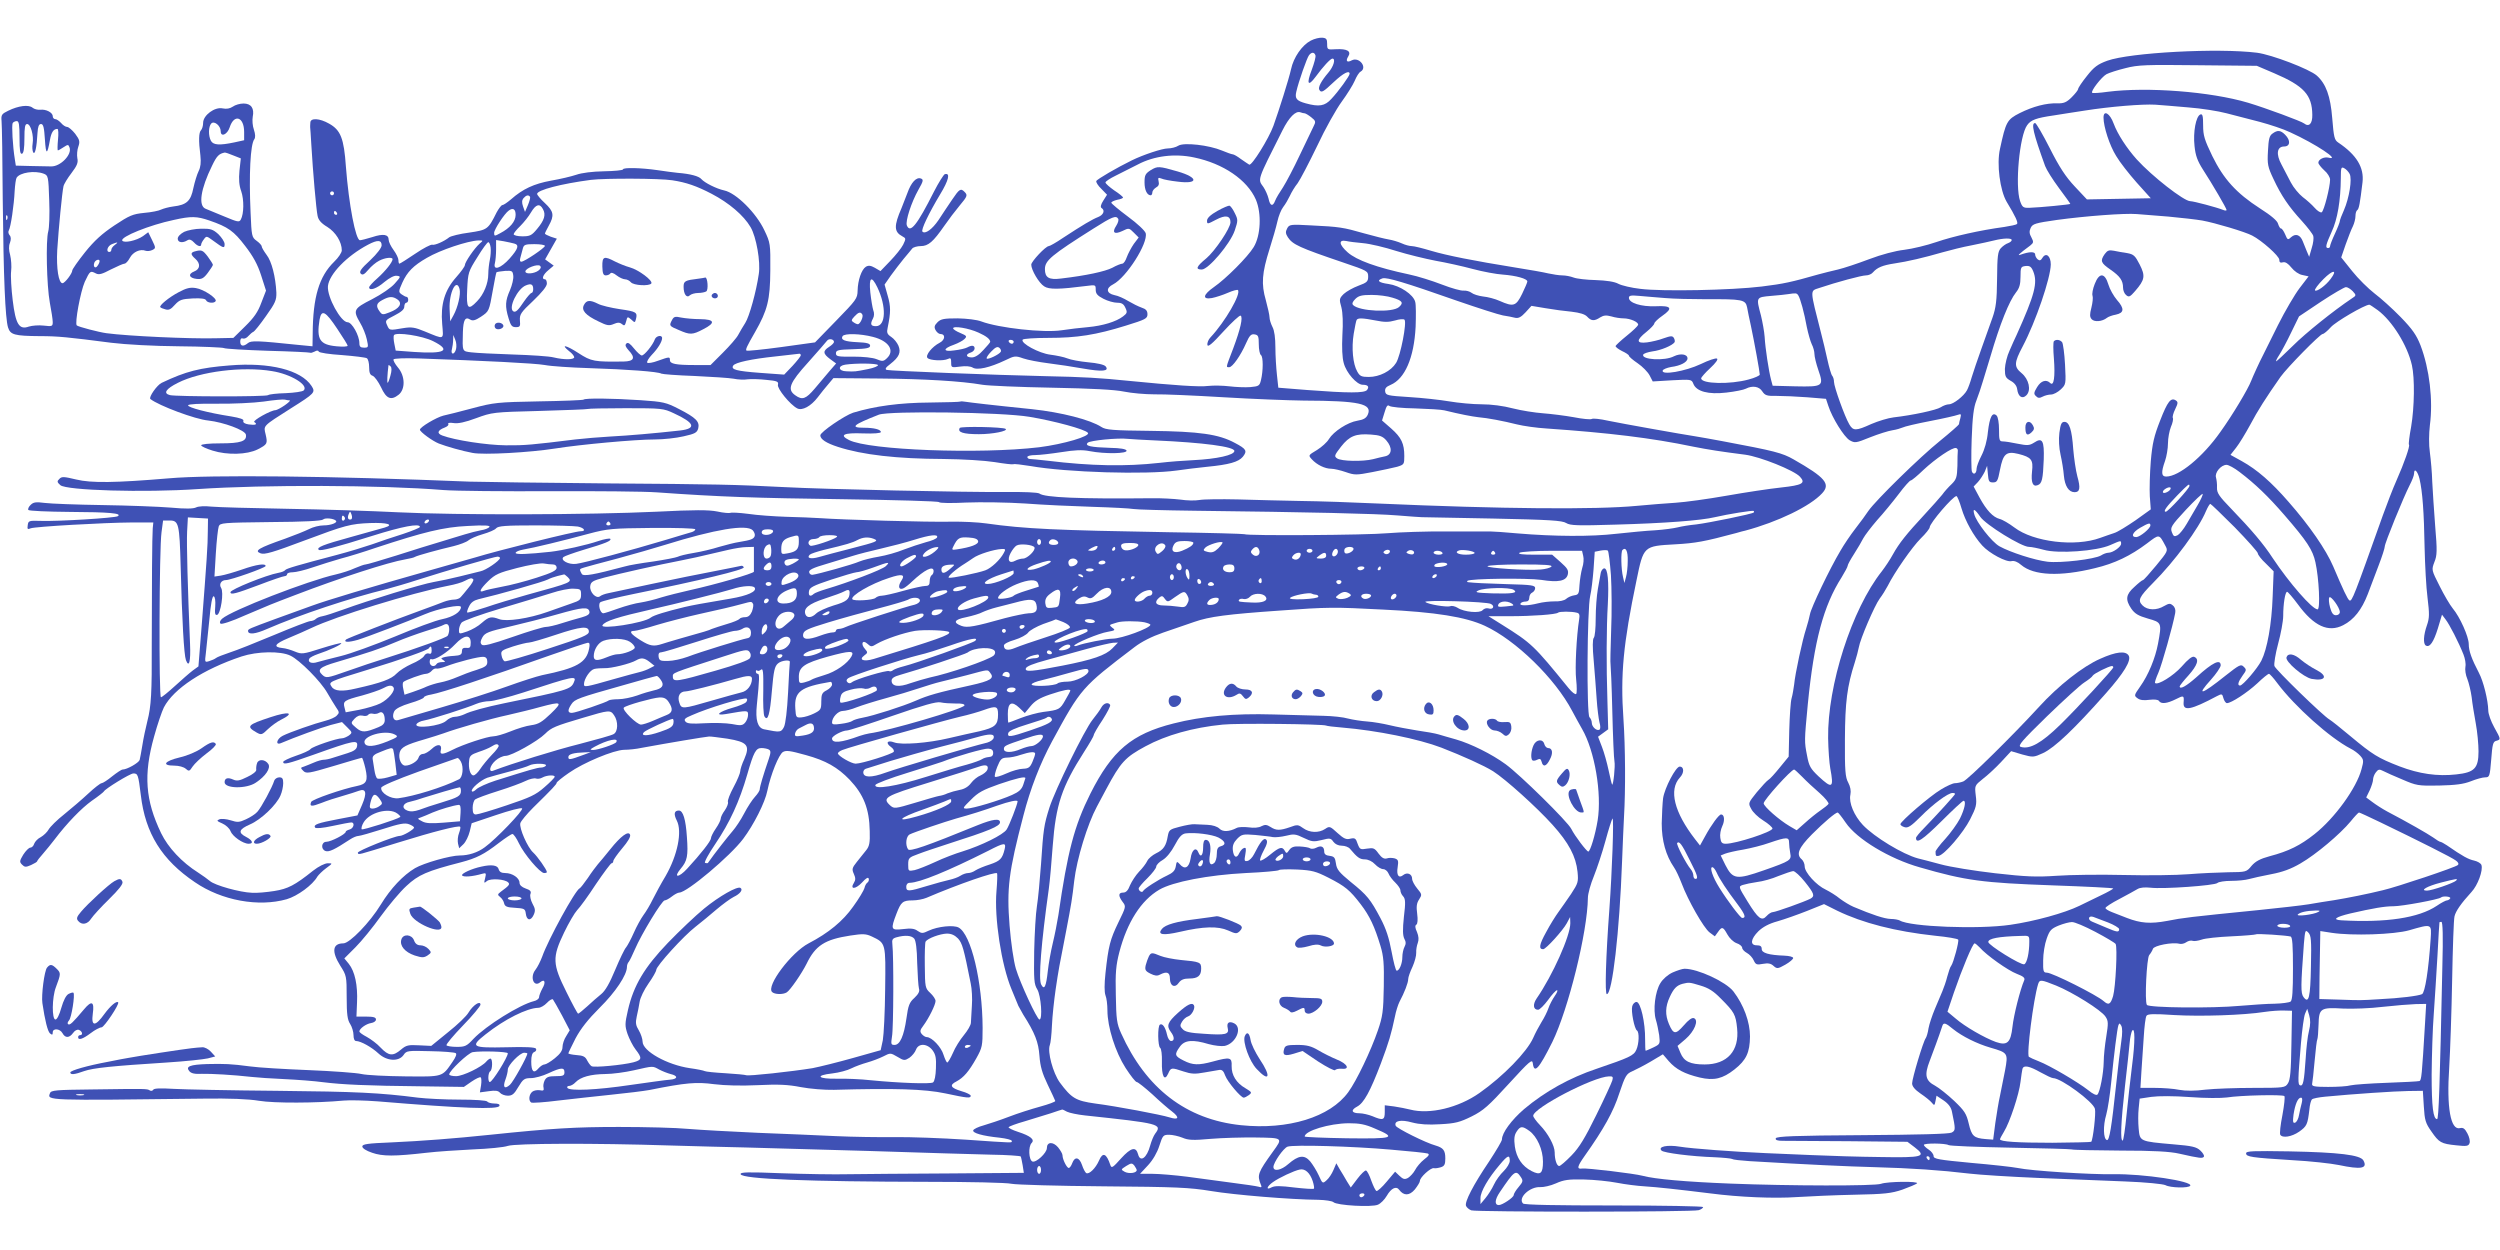<?xml version="1.0" standalone="no"?>
<!DOCTYPE svg PUBLIC "-//W3C//DTD SVG 20010904//EN"
 "http://www.w3.org/TR/2001/REC-SVG-20010904/DTD/svg10.dtd">
<svg version="1.0" xmlns="http://www.w3.org/2000/svg"
 width="1280pt" height="640pt" viewBox="0 0 1280 640"
 preserveAspectRatio="xMidYMid meet">
<g transform="translate(0,640) scale(0.1,-0.1)"
fill="#3f51b5" stroke="none">
<path d="M6711 6192 c-44 -23 -88 -85 -101 -147 -11 -50 -62 -211 -90 -289
-24 -66 -111 -206 -124 -199 -6 3 -25 17 -43 29 -17 13 -36 24 -42 24 -5 0
-30 9 -54 19 -66 28 -196 43 -224 25 -12 -8 -37 -14 -54 -14 -28 0 -125 -32
-184 -61 -74 -36 -179 -97 -182 -106 -2 -6 9 -24 26 -40 l29 -30 -19 -30 c-13
-20 -16 -34 -9 -38 19 -12 10 -35 -17 -46 -29 -11 -80 -41 -179 -106 -35 -24
-69 -43 -74 -43 -16 0 -90 -79 -90 -95 0 -27 39 -94 66 -111 25 -17 76 -16
217 2 46 6 47 6 47 -19 0 -21 9 -31 40 -47 21 -11 53 -20 70 -20 23 0 33 -6
42 -26 11 -23 9 -28 -12 -44 -35 -27 -104 -48 -180 -55 -36 -3 -96 -10 -135
-16 -91 -14 -322 12 -410 45 -23 9 -74 15 -122 16 -70 0 -86 -3 -103 -20 -16
-16 -18 -25 -10 -40 6 -11 17 -20 24 -20 28 0 26 -30 -3 -45 -39 -20 -75 -65
-62 -78 13 -13 81 -16 104 -5 14 7 17 4 17 -18 0 -26 1 -27 45 -21 29 4 53 2
65 -5 23 -15 88 0 166 37 49 24 53 24 93 10 23 -8 81 -19 129 -25 48 -6 128
-18 178 -27 97 -17 135 -14 115 11 -7 9 -43 17 -89 21 -42 4 -91 13 -107 20
-17 7 -56 15 -87 19 -58 7 -154 59 -142 77 3 5 62 9 132 9 147 0 243 15 397
63 100 31 110 36 110 58 0 18 -8 27 -30 34 -17 6 -47 21 -69 34 -21 13 -52 27
-70 30 -42 9 -45 36 -7 55 68 35 180 211 167 262 -4 13 -42 49 -91 85 -47 35
-85 67 -85 71 0 5 14 11 30 15 17 3 30 8 30 12 0 3 -20 20 -45 36 -24 17 -45
35 -45 41 0 5 24 21 53 35 28 14 79 40 113 57 83 44 188 57 287 36 150 -31
273 -115 317 -216 30 -71 25 -184 -11 -243 -30 -50 -143 -163 -204 -205 -56
-39 -61 -65 -10 -56 20 4 57 16 82 27 25 11 48 17 51 14 18 -18 -65 -162 -140
-242 -11 -11 -18 -29 -16 -39 2 -13 24 5 82 69 43 47 83 84 88 81 13 -8 -1
-69 -38 -168 -39 -102 -38 -96 -20 -96 16 0 58 59 86 123 17 39 26 48 43 45
19 -3 22 -9 22 -51 0 -26 5 -51 11 -55 12 -8 12 -80 0 -129 -7 -29 -12 -31
-55 -35 -25 -2 -73 0 -106 4 -33 4 -82 5 -109 2 -45 -6 -173 3 -406 26 -147
15 -230 20 -425 24 -267 6 -798 27 -815 32 -10 4 -6 12 18 30 46 36 56 60 42
94 -7 16 -23 36 -37 45 -21 14 -24 22 -18 48 16 79 16 108 0 163 l-16 57 32
46 c18 25 48 64 66 86 19 22 38 46 44 53 5 6 25 12 43 12 39 0 64 22 121 104
22 32 57 78 78 103 41 49 42 54 25 71 -19 19 -26 15 -63 -40 -20 -29 -51 -76
-70 -105 -32 -47 -68 -73 -82 -59 -9 8 33 95 90 190 45 74 54 113 24 104 -6
-3 -31 -42 -55 -89 -87 -172 -122 -216 -139 -173 -8 22 23 118 59 182 26 45
27 53 13 58 -23 9 -50 -20 -69 -74 -10 -26 -23 -60 -30 -77 -40 -92 -39 -122
4 -145 19 -10 19 -12 4 -43 -9 -18 -39 -55 -66 -83 l-50 -52 -29 17 c-21 12
-33 13 -46 5 -22 -14 -41 -69 -42 -122 -1 -41 -7 -48 -110 -154 l-108 -111
-173 -24 c-95 -13 -176 -21 -178 -18 -6 5 2 22 44 95 64 112 77 165 78 315 1
137 0 142 -30 205 -42 90 -145 192 -206 205 -41 9 -100 39 -117 58 -12 15 -57
27 -121 32 -19 2 -66 8 -105 14 -82 12 -175 14 -175 4 0 -5 -44 -9 -98 -10
-59 -1 -114 -8 -142 -18 -24 -8 -82 -22 -129 -30 -87 -16 -144 -42 -205 -96
-19 -16 -38 -29 -44 -29 -5 0 -18 -17 -29 -37 -44 -88 -47 -90 -141 -104 -48
-6 -94 -18 -102 -24 -26 -21 -74 -42 -87 -38 -7 2 -46 -18 -87 -46 -41 -28
-78 -51 -81 -51 -3 0 -5 8 -5 18 0 10 -11 33 -25 52 -14 19 -25 42 -25 52 0
28 -27 33 -84 14 -29 -9 -57 -16 -63 -16 -22 0 -57 182 -72 377 -10 145 -27
187 -86 220 -49 28 -95 30 -96 6 -1 -10 -1 -21 -1 -24 1 -3 3 -44 6 -90 8
-138 25 -332 32 -364 4 -21 18 -38 50 -57 43 -27 74 -77 74 -120 0 -11 -17
-37 -39 -58 -77 -75 -109 -181 -110 -369 l-1 -64 -72 7 c-211 22 -243 23 -259
9 -23 -19 -39 -16 -39 8 0 14 5 19 14 16 7 -3 20 3 28 13 9 10 20 19 25 21 6
2 35 38 65 81 48 67 54 82 53 120 -4 81 -24 160 -50 193 -14 19 -25 38 -25 43
0 6 -12 19 -26 29 -25 18 -26 24 -31 144 -9 197 -1 350 19 376 6 8 6 25 -2 49
-7 19 -9 49 -6 66 9 43 -8 68 -47 68 -18 0 -43 -7 -55 -16 -15 -10 -32 -13
-52 -9 -40 9 -100 -35 -100 -74 0 -15 -5 -32 -11 -38 -11 -11 -13 -52 -3 -129
4 -36 1 -60 -9 -80 -8 -16 -20 -55 -27 -87 -13 -66 -34 -86 -102 -94 -24 -3
-52 -11 -63 -16 -11 -6 -50 -14 -87 -17 -59 -6 -75 -13 -152 -64 -63 -42 -103
-78 -151 -138 -36 -45 -65 -87 -65 -93 0 -15 -38 -65 -50 -65 -20 0 -32 76
-27 169 7 110 25 296 32 327 2 11 21 42 41 68 29 38 35 54 30 76 -3 16 -1 43
5 59 9 26 7 35 -16 66 -15 19 -34 35 -41 35 -8 0 -22 9 -31 20 -10 11 -23 20
-30 20 -7 0 -13 7 -13 15 0 19 -35 37 -64 33 -13 -1 -31 3 -40 11 -20 16 -71
10 -124 -16 -33 -16 -37 -21 -34 -53 2 -19 5 -199 6 -400 4 -405 13 -609 27
-656 12 -38 32 -44 163 -45 92 0 142 -5 366 -34 72 -9 218 -17 345 -18 121 -1
225 -6 231 -9 6 -4 107 -10 225 -14 118 -3 216 -8 218 -10 2 -2 12 1 22 6 11
7 19 6 21 0 2 -6 55 -14 119 -18 63 -5 120 -12 127 -16 7 -4 12 -25 12 -46 0
-29 5 -40 18 -44 10 -4 29 -30 43 -59 27 -59 51 -69 90 -38 35 28 34 96 -4
140 -15 18 -25 37 -22 41 3 5 58 7 123 5 345 -12 603 -25 652 -34 30 -6 134
-13 230 -16 192 -6 351 -18 366 -28 6 -3 82 -9 170 -12 87 -4 178 -10 200 -14
23 -5 56 -6 73 -3 17 2 60 1 95 -3 56 -5 63 -9 59 -25 -5 -19 62 -102 99 -121
25 -13 70 11 105 57 15 20 40 51 54 67 l26 31 234 -2 c230 -2 420 -13 529 -32
30 -5 190 -12 355 -15 206 -4 322 -10 370 -20 39 -8 108 -14 155 -14 47 1 207
-6 355 -15 149 -9 333 -16 410 -17 285 -1 353 -16 328 -72 -8 -18 -22 -26 -53
-31 -50 -8 -122 -55 -146 -94 -9 -16 -37 -41 -61 -56 -45 -27 -45 -27 -27 -47
26 -29 68 -49 100 -49 14 0 48 -8 74 -17 46 -16 54 -16 137 0 48 9 105 22 126
27 36 11 37 13 37 55 0 64 -15 95 -67 141 l-47 41 13 42 c9 31 15 40 24 33 7
-6 66 -12 132 -13 66 -2 134 -6 150 -10 86 -21 140 -31 173 -35 48 -4 127 -19
199 -37 32 -8 101 -18 153 -21 316 -22 535 -48 750 -93 76 -15 139 -25 265
-41 76 -10 251 -80 281 -113 30 -33 13 -43 -97 -55 -57 -6 -183 -25 -279 -42
-96 -17 -213 -33 -260 -36 -47 -3 -137 -10 -200 -16 -211 -20 -692 -16 -1325
12 -126 6 -304 12 -395 13 -91 2 -236 5 -323 8 -87 2 -175 1 -196 -3 -22 -4
-65 -3 -97 2 -33 4 -99 8 -149 7 -371 -4 -548 4 -573 24 -8 6 -76 9 -185 8
-175 -2 -922 14 -1122 25 -252 13 -347 15 -910 19 -324 3 -639 7 -700 9 -709
29 -1325 36 -1540 17 -274 -23 -398 -25 -475 -6 -63 15 -74 16 -86 3 -13 -12
-12 -17 5 -32 30 -27 429 -39 705 -20 341 23 936 21 1256 -5 63 -5 309 -7 545
-6 237 1 484 -1 550 -6 322 -23 501 -29 951 -35 269 -4 490 -10 492 -15 2 -5
65 -6 140 -2 75 3 211 1 302 -5 91 -7 246 -14 345 -17 99 -3 192 -8 207 -11
15 -3 157 -7 315 -9 589 -7 931 -15 1038 -24 61 -5 117 -9 125 -9 8 0 173 -3
365 -7 288 -6 354 -10 374 -23 21 -13 58 -14 255 -8 250 7 435 21 506 38 68
16 194 36 199 32 2 -2 2 -6 0 -8 -8 -8 -230 -53 -294 -61 -33 -3 -76 -10 -95
-15 -20 -5 -71 -12 -115 -15 -44 -2 -134 -11 -200 -18 -127 -15 -316 -14 -505
2 -63 6 -126 10 -140 10 -14 0 -113 0 -220 0 -107 1 -244 -4 -305 -9 -108 -10
-720 -14 -734 -5 -5 2 -178 7 -387 10 -575 10 -737 17 -934 45 -41 6 -122 10
-180 9 -112 -3 -562 10 -670 18 -36 2 -114 6 -175 7 -60 2 -148 8 -194 15 -46
6 -87 8 -92 5 -5 -2 -35 0 -66 7 -45 9 -115 9 -313 -1 -341 -16 -1017 -18
-1320 -3 -135 7 -391 15 -571 18 -179 3 -352 8 -385 11 -36 4 -69 2 -80 -4
-14 -7 -54 -8 -129 -1 -61 5 -218 11 -350 13 -132 2 -265 7 -296 11 -45 6 -58
4 -72 -10 -10 -9 -15 -21 -12 -26 4 -5 99 -9 213 -10 202 -1 269 -7 245 -22
-15 -9 -305 -27 -393 -24 -62 2 -65 1 -68 -22 -3 -20 -1 -23 15 -16 23 9 375
29 518 30 l110 0 -3 -30 c-3 -33 -5 -308 -5 -590 1 -253 -3 -321 -22 -395 -9
-36 -21 -92 -26 -125 -5 -33 -12 -67 -14 -76 -5 -15 -65 -49 -87 -49 -6 0 -30
-16 -54 -35 -23 -19 -48 -35 -54 -35 -6 0 -37 -24 -68 -53 -31 -29 -87 -77
-123 -106 -37 -29 -72 -64 -80 -78 -7 -13 -26 -31 -40 -39 -15 -7 -30 -23 -34
-34 -3 -11 -12 -20 -20 -20 -7 0 -23 -16 -36 -36 -19 -32 -20 -37 -6 -51 13
-13 19 -14 46 -2 17 8 31 16 31 19 0 3 14 21 31 40 17 19 42 51 57 70 65 86
139 162 192 200 32 22 60 44 62 48 6 13 134 92 151 92 23 0 25 -6 38 -111 23
-196 108 -332 277 -446 137 -94 326 -128 470 -87 55 16 133 73 157 116 6 9 26
29 45 43 34 25 34 25 8 25 -15 0 -47 -16 -75 -38 -94 -75 -129 -93 -199 -104
-38 -6 -89 -11 -114 -9 -61 2 -190 38 -215 60 -11 9 -38 29 -60 43 -84 53
-154 128 -190 202 -81 169 -91 299 -36 495 17 62 40 129 50 149 50 96 200 195
398 261 79 26 199 29 250 4 47 -22 156 -132 189 -191 15 -26 35 -59 45 -74 17
-24 17 -28 3 -42 -8 -9 -34 -20 -57 -26 -55 -14 -184 -59 -219 -77 -31 -15
-40 -50 -10 -38 70 30 207 80 255 93 l58 15 27 -27 c26 -26 27 -27 8 -42 -11
-7 -26 -14 -34 -14 -28 0 -151 -42 -162 -55 -6 -8 -40 -23 -76 -35 -35 -12
-64 -26 -64 -31 0 -16 23 -10 156 37 210 75 228 78 222 43 -2 -15 -16 -25 -48
-35 -25 -8 -59 -19 -76 -24 -17 -6 -38 -10 -47 -10 -9 0 -31 -6 -49 -14 -18
-8 -42 -17 -52 -21 -18 -5 -18 -7 -3 -22 15 -15 27 -13 155 25 76 23 141 42
145 42 3 0 11 -25 18 -55 14 -63 6 -79 -42 -89 -75 -15 -231 -69 -236 -82 -9
-24 1 -25 53 -5 27 11 76 27 109 36 33 10 70 21 82 26 37 14 43 -10 17 -71
l-24 -55 -99 -19 c-105 -20 -127 -28 -118 -43 4 -6 38 -3 89 8 46 10 89 18 96
18 20 1 14 -30 -8 -36 -11 -3 -20 -8 -20 -12 0 -12 -76 -51 -99 -51 -25 0 -30
-37 -5 -47 18 -7 47 7 126 59 15 10 34 18 43 18 8 0 64 16 124 35 87 28 114
33 135 25 14 -5 26 -13 26 -17 0 -10 -57 -43 -74 -43 -26 0 -217 -77 -214 -86
4 -12 -8 -14 203 51 187 58 313 90 321 82 3 -2 0 -17 -6 -33 -6 -15 -8 -39 -5
-53 l6 -24 22 21 c12 12 26 41 32 65 l10 42 125 42 c68 23 128 39 133 34 9 -9
-135 -159 -191 -199 -36 -27 -83 -42 -128 -42 -48 0 -185 -39 -229 -65 -61
-36 -125 -104 -175 -186 -56 -92 -160 -199 -192 -199 -56 0 -61 -42 -16 -114
32 -50 33 -54 33 -162 0 -88 4 -116 18 -137 9 -14 17 -40 17 -57 0 -18 5 -30
13 -30 24 0 81 -32 115 -64 42 -39 103 -43 128 -8 15 23 21 23 136 20 66 -1
125 -6 131 -10 7 -4 1 -20 -17 -46 -53 -77 -46 -75 -242 -73 -97 1 -197 6
-223 12 -25 6 -147 15 -271 20 -124 5 -259 13 -300 19 -98 13 -130 14 -220 12
-87 -3 -111 -12 -91 -36 10 -12 28 -16 65 -14 48 1 158 -5 256 -16 25 -3 99
-8 165 -11 66 -3 156 -10 200 -16 97 -12 220 -18 505 -21 l215 -3 39 27 c22
15 43 25 47 22 4 -2 5 -21 2 -41 l-6 -36 45 6 c34 5 49 3 58 -8 7 -8 25 -15
40 -15 23 0 33 9 54 45 24 40 31 45 64 45 20 0 61 11 90 25 65 30 82 31 82 5
0 -17 -7 -20 -45 -20 -35 0 -47 -4 -56 -21 -6 -12 -9 -29 -6 -38 3 -14 -1 -17
-19 -13 -13 2 -31 -1 -39 -8 -17 -14 -20 -46 -5 -55 5 -3 67 1 137 10 70 8
193 22 272 30 80 8 167 19 195 24 189 38 242 42 332 30 57 -7 138 -9 224 -5
105 5 154 3 220 -10 48 -9 122 -15 170 -14 310 9 465 4 569 -18 117 -25 131
-26 131 -12 0 5 -21 16 -47 23 -56 17 -64 31 -26 50 37 20 63 50 102 119 30
54 32 63 32 155 -1 237 -59 480 -123 514 -26 14 -106 6 -153 -16 -31 -15 -36
-15 -57 -1 -16 12 -35 14 -75 9 -62 -7 -64 -2 -33 79 23 60 32 68 83 68 22 0
53 6 70 13 166 71 352 135 362 126 2 -3 1 -44 -3 -91 -12 -136 25 -379 77
-503 16 -38 32 -77 35 -85 4 -8 15 -28 25 -45 60 -94 78 -141 83 -211 4 -54
14 -89 42 -147 20 -42 38 -80 39 -84 1 -4 -34 -17 -78 -29 -44 -12 -116 -35
-160 -52 -44 -17 -102 -36 -129 -44 -27 -7 -51 -19 -53 -25 -5 -14 47 -29 135
-38 34 -4 62 -11 62 -16 0 -11 23 -12 -236 6 -121 8 -284 14 -364 13 -80 -1
-215 1 -300 5 -85 4 -265 12 -400 17 -135 6 -295 15 -356 20 -60 6 -220 10
-355 10 -222 0 -343 -7 -659 -40 -182 -19 -350 -32 -505 -39 -124 -5 -150 -9
-150 -21 0 -9 20 -22 50 -32 54 -19 114 -19 280 0 50 6 156 13 235 17 80 3
161 11 180 18 39 13 434 15 835 2 127 -4 298 -8 380 -10 83 -2 368 -10 635
-18 267 -9 550 -17 628 -19 79 -1 145 -6 148 -9 2 -3 6 -23 10 -45 l6 -39
-384 -3 c-210 -1 -441 -3 -513 -4 -71 -2 -226 1 -344 5 -173 7 -212 6 -209 -5
8 -25 349 -38 963 -39 208 0 399 -4 424 -10 25 -5 237 -11 471 -13 375 -3 440
-6 550 -24 119 -20 412 -44 550 -45 36 -1 70 -6 77 -12 17 -17 197 -27 228
-13 14 6 34 26 45 45 23 40 49 52 64 31 23 -31 52 -31 80 2 14 18 26 37 26 44
0 18 55 68 71 65 8 -2 24 1 37 5 18 6 22 15 22 45 0 41 -10 54 -50 66 -49 13
-199 88 -204 101 -10 26 27 33 84 17 38 -10 82 -13 145 -9 76 4 99 10 160 40
60 30 86 53 190 167 108 118 120 128 123 105 7 -56 31 -29 100 109 82 168 180
563 182 738 0 21 14 71 31 112 16 40 43 121 59 180 16 59 32 110 36 114 8 7
-2 -269 -16 -464 -18 -241 -24 -435 -13 -435 28 0 65 320 78 680 3 85 8 189
10 230 8 134 7 352 -3 499 -16 226 -1 385 67 710 36 176 36 175 197 184 106 6
150 14 314 58 19 6 40 11 45 12 168 45 333 125 394 191 45 48 17 81 -146 174
-58 33 -96 43 -363 93 -58 11 -121 22 -140 25 -66 10 -375 65 -447 80 -40 9
-77 13 -83 9 -6 -4 -48 0 -93 9 -45 8 -116 17 -157 20 -41 3 -111 14 -154 25
-49 13 -110 21 -160 21 -45 0 -119 7 -166 15 -47 8 -139 18 -205 22 -112 7
-120 9 -123 29 -2 15 5 24 27 33 74 31 121 139 129 298 2 56 2 113 -2 127 -9
38 -79 84 -137 92 -51 7 -63 18 -30 29 21 6 111 -20 381 -115 107 -37 213 -71
235 -75 22 -3 50 -9 62 -12 17 -4 31 3 54 28 l30 33 72 -12 c40 -7 100 -15
134 -18 42 -5 68 -13 79 -25 21 -23 37 -24 67 -4 18 11 31 12 57 5 19 -6 47
-10 62 -10 35 0 80 -20 75 -34 -2 -6 -28 -31 -58 -55 -30 -24 -55 -48 -57 -52
-2 -5 13 -16 32 -26 20 -9 36 -20 36 -24 0 -5 20 -22 45 -39 25 -17 52 -45 61
-62 l16 -31 100 6 c96 5 99 5 108 -18 15 -39 76 -56 169 -45 44 5 89 14 100
20 33 17 68 12 84 -14 14 -21 24 -24 74 -23 32 0 102 -3 155 -7 l97 -8 12 -36
c20 -62 80 -158 109 -176 27 -15 31 -15 105 15 43 17 94 33 114 36 20 3 43 10
52 14 9 5 72 20 140 33 68 13 133 28 143 32 17 6 18 4 13 -17 -4 -13 -7 -27
-7 -31 0 -3 -44 -42 -97 -85 -101 -81 -329 -304 -367 -359 -11 -17 -41 -58
-66 -90 -25 -32 -60 -84 -77 -114 -54 -90 -151 -293 -156 -325 -3 -16 -12 -50
-20 -75 -18 -54 -56 -229 -61 -285 -3 -22 -8 -53 -13 -70 -5 -16 -10 -91 -12
-164 l-3 -135 -45 -55 c-25 -31 -51 -60 -59 -64 -7 -4 -34 -33 -59 -63 -44
-55 -45 -56 -29 -85 8 -17 36 -44 62 -60 26 -16 47 -35 47 -41 0 -17 -187 -78
-239 -78 -19 0 -25 6 -28 30 -3 17 2 43 10 60 14 29 11 60 -6 60 -11 0 -50
-53 -82 -112 l-26 -47 -25 32 c-107 138 -136 253 -78 316 23 24 22 56 -1 56
-20 0 -77 -109 -85 -162 -3 -24 -6 -82 -7 -129 0 -88 21 -164 63 -225 10 -14
27 -51 39 -82 33 -88 113 -228 143 -251 l27 -20 16 22 c20 29 26 28 48 -12 11
-20 31 -39 47 -45 16 -5 29 -16 29 -24 0 -7 11 -19 24 -26 13 -7 29 -24 35
-38 10 -22 16 -24 47 -18 27 5 41 2 54 -10 18 -16 22 -16 61 6 23 13 41 29 40
34 0 6 -20 11 -44 12 -82 3 -117 14 -117 34 0 14 -7 19 -25 19 -36 0 -32 32 8
72 23 22 54 39 98 51 35 10 103 34 151 53 l87 35 68 -34 c130 -63 297 -106
501 -128 62 -6 115 -15 118 -20 5 -9 -24 -118 -36 -134 -5 -5 -13 -30 -20 -55
-6 -25 -18 -58 -25 -75 -7 -16 -24 -57 -38 -90 -14 -33 -29 -78 -33 -100 -3
-22 -10 -44 -14 -50 -13 -16 -70 -207 -70 -232 0 -15 14 -32 43 -52 24 -16 50
-37 58 -47 13 -16 14 -15 19 10 l5 26 36 -24 c25 -17 39 -36 43 -58 19 -91 19
-96 -2 -107 -13 -7 -172 -11 -458 -13 -345 -2 -438 -6 -442 -16 -3 -9 8 -13
35 -13 21 0 173 -1 339 -2 l300 -3 37 -28 c63 -48 43 -54 -176 -50 -105 1
-264 6 -352 10 -88 4 -194 8 -235 10 -161 7 -378 23 -439 33 -66 11 -114 0
-94 -20 12 -12 154 -30 270 -34 45 -2 86 -6 92 -9 5 -4 45 -8 88 -11 305 -18
495 -27 645 -31 182 -5 333 -15 483 -33 50 -6 207 -16 350 -22 143 -6 343 -14
445 -18 107 -4 194 -13 207 -19 25 -14 119 -16 127 -3 15 23 -243 62 -394 59
-116 -2 -420 17 -490 32 -25 5 -132 17 -237 26 -168 16 -193 20 -193 35 0 9
-11 24 -25 33 -14 9 -25 20 -25 24 0 10 111 9 127 -1 6 -4 148 -10 315 -13
167 -3 309 -7 315 -9 7 -3 120 -5 250 -6 170 0 255 -5 302 -16 106 -24 118
-25 125 -15 3 5 -5 19 -18 31 -20 19 -42 24 -138 32 -173 15 -172 15 -178 80
-3 30 -3 77 0 104 l5 50 60 9 c37 5 113 5 197 -1 79 -6 160 -6 190 -2 69 11
284 16 294 7 4 -4 -1 -48 -10 -97 -10 -50 -15 -95 -11 -101 11 -18 58 -11 97
16 39 28 43 36 52 113 2 24 8 47 13 52 5 5 35 11 68 14 145 14 356 28 425 29
l75 1 5 -80 c4 -70 9 -86 38 -127 40 -58 50 -64 128 -72 53 -6 63 -4 68 11 4
9 -1 32 -11 50 -13 25 -22 31 -38 27 -48 -12 -69 105 -55 311 5 83 12 284 15
448 3 164 8 310 12 325 6 27 34 67 87 125 32 34 60 110 51 138 -3 9 -20 19
-38 23 -28 6 -57 21 -139 78 -15 10 -30 18 -34 18 -3 0 -20 10 -36 22 -29 20
-132 79 -237 134 -24 13 -58 35 -75 48 l-31 23 18 37 c9 20 17 45 17 54 0 10
6 27 14 37 12 16 18 18 37 8 13 -7 58 -27 99 -44 72 -31 80 -33 188 -31 84 2
125 7 163 22 27 11 60 20 73 20 22 0 24 4 31 91 6 78 9 92 26 96 24 7 24 7
-11 70 -16 29 -30 67 -30 85 -1 53 -25 150 -48 193 -37 71 -52 112 -52 147 0
38 -45 139 -82 183 -14 17 -44 68 -67 114 -42 83 -42 83 -27 123 14 34 15 57
4 186 -6 81 -13 183 -15 227 -1 44 -7 110 -12 148 -6 41 -5 96 0 140 17 128
-2 288 -48 409 -21 53 -41 82 -102 145 -42 43 -102 97 -134 121 -31 24 -83 75
-114 114 l-56 70 23 67 c13 36 29 78 37 93 7 15 13 38 13 52 0 14 4 27 9 30 9
6 14 34 27 142 9 76 -30 141 -124 204 -20 13 -23 28 -31 125 -9 113 -32 176
-79 218 -37 33 -230 107 -306 117 -201 25 -650 1 -767 -41 -49 -18 -68 -32
-104 -78 -25 -31 -45 -61 -45 -67 0 -5 -15 -24 -33 -42 -26 -26 -41 -32 -72
-31 -58 2 -126 -16 -194 -50 -65 -33 -71 -44 -101 -183 -18 -78 0 -213 34
-271 46 -76 60 -107 53 -114 -4 -4 -33 -10 -65 -15 -126 -17 -262 -48 -347
-77 -49 -17 -124 -35 -165 -40 -45 -5 -117 -24 -180 -48 -58 -22 -130 -46
-160 -53 -30 -7 -75 -18 -100 -25 -137 -39 -176 -48 -290 -62 -154 -19 -512
-26 -621 -12 -45 5 -96 17 -113 26 -20 11 -61 17 -116 19 -47 1 -98 7 -113 13
-16 6 -41 11 -58 11 -16 0 -48 5 -71 10 -24 6 -99 19 -168 30 -217 35 -352 62
-433 86 -43 13 -87 24 -99 24 -11 0 -34 6 -51 14 -18 8 -48 17 -67 20 -19 3
-75 17 -125 31 -108 31 -127 34 -272 41 -107 6 -112 5 -123 -16 -9 -17 -8 -26
4 -45 25 -37 56 -52 286 -130 121 -41 125 -43 125 -71 0 -25 -6 -31 -50 -47
-27 -10 -61 -29 -75 -42 -23 -23 -24 -27 -12 -69 7 -28 9 -80 5 -142 -3 -64
-1 -115 7 -143 13 -50 67 -111 97 -111 27 0 35 -10 22 -27 -14 -16 -94 -16
-304 0 l-150 12 -7 65 c-4 36 -8 99 -8 141 0 48 -5 87 -15 105 -8 16 -15 38
-15 49 0 11 -9 51 -19 88 -24 83 -20 138 19 262 16 50 34 113 40 140 6 28 19
61 30 75 11 14 26 40 34 57 8 18 26 48 40 65 13 18 58 104 100 191 41 88 98
189 126 227 27 37 57 85 66 106 9 22 22 43 30 47 37 21 -7 78 -45 58 -24 -13
-33 -4 -18 20 17 27 -6 40 -63 37 -44 -3 -45 -2 -45 27 0 25 -4 30 -25 32 -14
1 -40 -5 -59 -15z m24 -75 c3 -7 -6 -40 -19 -75 -28 -72 -19 -88 20 -35 38 52
76 93 86 93 18 0 6 -41 -21 -72 -36 -42 -54 -76 -46 -88 10 -17 19 -12 74 40
49 46 81 62 81 42 0 -11 -57 -90 -94 -129 -33 -36 -62 -41 -131 -22 -47 13
-56 25 -48 59 11 50 55 175 65 187 13 17 27 17 33 0z m4909 -92 c152 -65 194
-111 195 -213 1 -45 -17 -64 -42 -44 -13 11 -197 79 -287 106 -192 57 -516 82
-719 56 -41 -6 -77 -8 -79 -5 -9 8 48 81 73 95 13 7 56 21 97 31 65 17 106 18
373 15 l300 -3 89 -38z m-439 -175 c66 -5 154 -19 195 -30 41 -11 118 -31 170
-44 52 -14 122 -37 155 -53 132 -60 264 -148 196 -130 -22 5 -51 -9 -51 -26 0
-7 14 -24 30 -39 17 -14 30 -36 30 -48 0 -37 -31 -160 -43 -167 -6 -3 -22 7
-36 23 -14 16 -42 41 -61 55 -19 15 -47 48 -61 75 -14 27 -36 68 -48 92 -29
53 -23 92 14 92 31 0 34 31 5 60 -24 24 -39 25 -65 6 -16 -11 -20 -29 -23 -89
-4 -68 -1 -82 28 -143 40 -86 79 -143 146 -216 29 -32 55 -66 58 -76 3 -10 0
-38 -8 -62 l-13 -45 -12 28 c-6 15 -15 38 -21 52 -13 33 -36 41 -59 21 -17
-16 -19 -15 -31 14 -7 16 -16 30 -21 30 -5 0 -11 11 -15 23 -3 16 -35 43 -93
80 -121 78 -186 150 -244 268 -40 83 -47 105 -47 157 0 49 -3 60 -14 56 -23
-9 -38 -91 -30 -162 5 -49 15 -76 43 -120 48 -74 121 -199 121 -207 0 -4 -8
-4 -17 0 -32 13 -152 45 -169 45 -32 0 -195 127 -274 214 -51 57 -98 129 -118
183 -19 53 -52 72 -52 31 0 -47 31 -143 65 -197 18 -31 66 -92 105 -136 l72
-80 -163 -3 -164 -3 -62 66 c-47 50 -79 99 -128 196 -36 71 -70 129 -75 129
-22 0 -10 -51 51 -220 7 -19 39 -70 71 -113 32 -43 58 -79 58 -81 0 -3 -152
-18 -210 -20 -31 -1 -36 3 -47 34 -27 78 -3 336 36 389 19 27 46 37 136 50 33
5 105 17 160 25 126 20 295 34 360 30 28 -2 104 -8 170 -14z m-4526 -30 c5 0
20 -9 34 -20 24 -19 25 -23 12 -48 -7 -15 -39 -81 -70 -146 -31 -66 -70 -140
-86 -165 -17 -25 -35 -55 -40 -68 -12 -32 -26 -29 -34 10 -4 17 -16 44 -26 59
-30 42 -35 28 97 290 34 68 68 102 92 93 8 -3 17 -5 21 -5z m-5429 -96 l0 -42
-50 -11 c-76 -16 -108 -14 -120 8 -14 26 -13 74 2 89 15 15 48 -12 48 -40 0
-32 34 -17 46 20 23 71 74 54 74 -24z m-1150 -30 c0 -64 3 -85 13 -81 8 3 12
28 12 78 0 58 3 74 14 74 18 0 35 -59 28 -101 -3 -17 -1 -37 3 -44 9 -15 18
24 22 100 2 32 7 45 18 45 12 0 16 -18 20 -80 5 -80 12 -80 26 0 7 38 18 55
38 55 5 0 6 -25 3 -55 -3 -30 -3 -55 -1 -55 3 0 16 7 29 16 23 15 25 15 31 -1
14 -36 -47 -99 -95 -97 -14 0 -61 1 -103 2 l-77 2 -5 32 c-11 67 -17 176 -11
186 3 5 13 10 21 10 11 0 14 -18 14 -86z m1095 -90 l38 -15 -7 -63 c-4 -44 -2
-75 9 -105 15 -43 14 -116 -2 -145 -8 -15 -16 -13 -83 15 -41 17 -85 35 -97
40 -39 15 -26 101 33 221 24 50 35 61 65 67 4 0 23 -6 44 -15z m10835 -94 c14
-26 -2 -124 -29 -186 -12 -26 -21 -51 -21 -56 0 -5 -11 -34 -25 -64 -14 -30
-25 -59 -25 -64 0 -6 -4 -10 -10 -10 -16 0 -12 16 18 83 30 64 46 160 47 274
0 55 2 60 17 52 10 -5 22 -18 28 -29z m-11807 1 c24 -9 25 -13 29 -138 3 -70
0 -141 -5 -158 -13 -45 -8 -277 8 -364 8 -42 15 -87 15 -100 0 -22 -3 -23 -47
-18 -25 3 -59 0 -75 -5 -50 -18 -68 11 -83 135 -7 57 -11 125 -8 149 3 24 0
61 -5 82 -7 25 -8 46 -1 63 6 17 6 30 -2 39 -6 7 -8 18 -4 24 10 16 27 132 30
202 2 31 6 62 10 68 17 27 92 38 138 21z m3219 -34 c72 -11 124 -29 201 -69
90 -47 165 -111 200 -171 29 -49 52 -178 42 -240 -13 -91 -49 -219 -69 -250
-11 -18 -28 -45 -36 -61 -8 -16 -44 -57 -79 -92 l-63 -63 -82 0 c-95 0 -126 6
-126 25 0 18 -2 18 -61 -3 -26 -10 -51 -14 -55 -10 -4 4 6 22 23 40 32 33 53
68 53 86 0 18 -30 12 -37 -6 -10 -29 -54 -83 -67 -83 -6 0 -24 16 -40 36 -20
25 -31 33 -39 25 -8 -8 -4 -17 11 -34 37 -39 29 -57 -25 -58 -150 -2 -165 0
-231 43 -63 41 -95 48 -48 10 15 -11 26 -25 26 -31 0 -13 -51 -14 -105 -1 -22
6 -116 12 -210 15 -93 3 -189 8 -212 11 -47 6 -46 2 -43 104 2 62 12 80 37 64
13 -8 26 -5 55 14 43 29 42 28 62 140 8 46 16 85 18 88 3 2 22 5 44 7 36 2 39
0 42 -25 2 -15 -6 -48 -17 -74 -24 -54 -26 -82 -7 -144 11 -37 17 -45 37 -45
21 0 24 4 21 34 -2 31 4 41 68 101 45 43 70 74 70 88 0 12 -4 22 -10 22 -19 0
-10 24 18 47 l27 23 -22 16 -22 16 30 53 30 53 -31 10 c-16 6 -30 13 -30 16 0
3 9 21 20 41 29 52 25 73 -20 115 -22 20 -40 42 -40 47 0 20 123 52 275 72 72
9 352 8 417 -2z m-1732 -67 c0 -5 -4 -10 -10 -10 -5 0 -10 5 -10 10 0 6 5 10
10 10 6 0 10 -4 10 -10z m1004 -18 c2 -4 -3 -23 -11 -42 l-15 -35 -10 28 c-7
20 -6 32 2 42 14 16 26 19 34 7z m66 -63 c16 -28 7 -57 -30 -101 -28 -34 -37
-38 -76 -38 -24 0 -44 5 -44 11 0 5 15 24 34 42 18 18 43 49 55 70 25 42 45
47 61 16z m-140 -29 c0 -34 -29 -68 -79 -94 -29 -16 -31 -16 -31 2 0 17 53 99
75 114 22 16 35 7 35 -22z m-915 10 c3 -5 1 -10 -4 -10 -6 0 -11 5 -11 10 0 6
2 10 4 10 3 0 8 -4 11 -10z m9378 -19 c65 -6 143 -15 172 -20 66 -12 220 -58
256 -77 49 -25 139 -105 139 -124 0 -13 5 -17 19 -13 12 3 26 -6 43 -27 14
-18 38 -35 56 -38 l32 -7 -46 -60 c-25 -33 -75 -118 -111 -190 -35 -71 -70
-141 -77 -155 -16 -30 -52 -109 -60 -130 -16 -42 -96 -176 -158 -262 -90 -128
-212 -228 -277 -228 -25 0 -27 21 -6 80 8 23 15 64 15 90 0 26 7 64 15 84 9
20 13 41 10 46 -3 5 2 25 12 45 15 31 15 37 3 45 -25 16 -42 -5 -80 -103 -31
-79 -40 -116 -48 -209 -5 -62 -7 -143 -5 -179 l5 -67 -78 -56 c-44 -30 -92
-60 -109 -65 -16 -5 -49 -17 -72 -25 -128 -47 -342 -21 -439 53 -28 21 -62 41
-76 44 -34 9 -67 44 -103 110 l-30 56 22 23 c12 13 27 37 35 53 l12 30 4 -42
c3 -37 6 -43 26 -43 21 0 25 7 36 65 16 82 32 96 94 81 67 -17 77 -30 70 -90
-6 -57 4 -80 29 -70 22 8 27 30 31 132 3 96 -7 114 -49 86 -24 -15 -34 -16
-84 -6 -32 7 -66 12 -77 12 -17 0 -19 7 -19 60 0 34 -5 64 -12 72 -22 21 -36
-6 -45 -84 -4 -45 -17 -90 -33 -121 -14 -27 -25 -57 -25 -67 0 -25 -16 -34
-24 -14 -3 9 -4 84 -1 166 4 112 10 162 24 197 10 25 25 71 34 101 9 30 26 87
38 125 49 167 96 284 131 328 17 21 23 41 23 80 0 49 2 52 26 55 21 2 29 -3
39 -27 24 -59 8 -119 -85 -326 -8 -16 -24 -52 -36 -80 -13 -27 -23 -70 -24
-94 0 -39 4 -46 30 -61 19 -10 31 -26 33 -43 5 -38 26 -52 47 -31 26 26 13 83
-25 114 -39 32 -38 53 6 136 67 127 143 350 144 420 0 43 -24 63 -42 35 -9
-15 -15 -17 -25 -9 -7 6 -13 17 -13 25 0 16 -30 15 -75 -1 -20 -8 -7 5 50 47
17 14 18 18 6 41 -11 19 -12 32 -4 49 10 21 23 25 135 41 147 20 346 35 408
30 25 -2 98 -8 163 -13z m-11066 -13 c-3 -8 -6 -5 -6 6 -1 11 2 17 5 13 3 -3
4 -12 1 -19z m1035 -7 c96 -33 125 -54 183 -130 41 -53 64 -95 82 -151 l25
-78 -24 -62 c-17 -47 -38 -77 -83 -121 l-60 -59 -95 -2 c-132 -3 -442 11 -555
26 -38 5 -145 33 -152 40 -11 11 19 173 41 223 27 57 28 58 57 43 15 -8 31 -4
76 20 32 16 64 30 70 30 7 0 19 13 28 30 16 30 53 47 81 36 8 -3 24 -1 34 4
18 9 18 11 -1 50 l-20 41 -27 -20 c-33 -23 -97 -37 -106 -23 -11 19 140 80
264 106 89 20 118 19 182 -3z m4653 9 c4 -6 -1 -22 -10 -36 -23 -35 -10 -46
31 -27 34 17 35 16 59 -8 l25 -25 -25 -33 c-13 -19 -29 -49 -36 -68 -6 -18
-16 -33 -23 -33 -6 0 -30 -9 -51 -21 -37 -19 -134 -40 -262 -55 -62 -8 -83 4
-83 48 0 44 32 71 249 208 96 61 115 68 126 50z m4575 -109 c0 -5 -8 -12 -19
-16 -10 -3 -27 -15 -37 -26 -15 -17 -18 -39 -19 -157 -1 -112 -6 -148 -23
-197 -12 -33 -37 -105 -57 -160 -20 -55 -42 -121 -50 -147 -7 -25 -18 -55 -24
-66 -16 -30 -70 -72 -92 -72 -11 0 -30 -7 -42 -15 -23 -15 -146 -41 -242 -52
-27 -3 -79 -19 -114 -34 -79 -36 -93 -36 -113 -1 -23 39 -78 192 -78 217 0 12
-4 25 -9 31 -5 5 -16 43 -25 84 -9 41 -23 100 -31 130 -60 236 -59 219 -9 236
86 29 215 64 238 64 13 0 29 7 36 16 21 24 49 36 109 45 68 10 153 30 246 57
39 11 106 28 150 36 44 9 96 20 115 25 48 12 90 13 90 2z m-8346 -27 c0 -12
-23 -43 -59 -77 -47 -43 -57 -58 -48 -68 9 -9 18 -5 39 20 14 17 39 38 55 46
30 16 69 20 69 8 0 -15 -36 -60 -77 -97 -24 -21 -43 -42 -43 -47 0 -20 39 -7
78 27 27 22 50 34 64 32 21 -3 21 -4 -11 -40 -18 -21 -68 -55 -116 -80 -95
-48 -99 -56 -61 -121 14 -23 29 -61 34 -84 9 -41 9 -43 -14 -43 -18 0 -24 5
-24 23 0 39 -38 107 -60 107 -35 0 -106 130 -101 185 6 61 97 155 205 212 49
26 70 25 70 -3z m501 8 c-25 -22 -75 -94 -75 -110 0 -6 -20 -34 -44 -61 -59
-66 -81 -139 -72 -240 7 -84 14 -80 -89 -38 -51 21 -67 24 -110 17 -71 -12
-71 -13 -83 15 -11 24 -9 26 38 50 35 18 50 31 50 45 0 11 5 20 10 20 6 0 10
7 10 15 0 8 -4 15 -8 15 -5 0 -16 6 -26 13 -16 12 -16 15 4 60 25 55 56 87
126 127 68 40 209 87 264 89 25 0 25 0 5 -17z m178 1 c26 -7 21 -26 -24 -77
-45 -50 -86 -64 -75 -23 3 12 6 44 6 70 l0 48 38 -6 c20 -4 45 -9 55 -12z
m4346 2 c35 -3 111 -21 170 -40 58 -18 149 -40 201 -50 52 -9 138 -28 190 -42
52 -14 122 -27 155 -29 67 -5 125 -21 125 -35 0 -5 -12 -33 -27 -64 -31 -63
-44 -67 -114 -36 -24 11 -63 21 -86 23 -23 3 -49 11 -59 19 -9 7 -27 12 -39
11 -13 -2 -63 12 -112 31 -49 19 -125 43 -169 52 -165 35 -269 73 -314 113
-45 40 -48 66 -7 58 12 -3 51 -8 86 -11z m-6391 -9 c-10 -7 -18 -18 -18 -25 0
-6 -4 -11 -10 -11 -19 0 -10 31 13 40 31 12 35 11 15 -4z m1924 -13 c2 -16 0
-44 -4 -63 -4 -19 -8 -52 -8 -73 0 -48 -23 -104 -57 -139 -47 -50 -56 -39 -51
60 4 86 6 92 52 165 26 43 51 77 56 77 5 0 10 -12 12 -27z m278 8 c0 -10 -105
-81 -121 -81 -7 0 -9 8 -4 23 3 12 9 32 12 45 5 19 12 22 59 22 30 0 54 -4 54
-9z m-2280 -78 c0 -5 -4 -15 -10 -23 -11 -18 -25 -7 -17 15 6 15 27 21 27 8z
m2246 -49 c-23 -16 -66 -19 -66 -4 0 17 63 40 75 29 7 -7 4 -15 -9 -25z m9177
-42 c-25 -34 -71 -67 -80 -59 -4 4 15 30 43 58 49 49 74 50 37 1z m-7441 -43
c47 -98 44 -199 -7 -199 -27 0 -31 10 -15 40 6 11 7 28 1 42 -4 13 -11 54 -15
91 -8 78 6 88 36 26z m-1762 -10 c0 -10 -4 -19 -9 -19 -4 0 -21 -19 -37 -42
-32 -48 -44 -59 -56 -52 -27 17 22 117 65 133 27 11 37 5 37 -20z m-377 1 c7
-26 -9 -94 -31 -134 l-17 -31 -3 62 c-4 83 35 163 51 103z m9693 -11 c19 -21
19 -22 -6 -38 -91 -61 -234 -175 -301 -242 -44 -43 -82 -79 -85 -79 -3 0 4 15
16 33 11 17 39 69 61 115 l40 82 112 75 c62 41 119 74 128 75 9 0 24 -10 35
-21z m-2839 -21 c11 -17 31 -90 44 -163 7 -33 18 -72 25 -87 8 -15 14 -38 14
-51 0 -13 9 -50 20 -82 29 -83 24 -86 -118 -83 l-116 3 -8 30 c-12 45 -30 163
-33 220 -2 28 -11 77 -19 110 -25 94 -26 93 52 100 37 3 76 7 87 9 40 6 44 6
52 -6z m-2078 -12 c51 -15 59 -26 34 -48 -33 -30 -203 -22 -235 10 -7 7 -3 17
11 31 17 17 33 21 84 21 34 0 82 -6 106 -14z m1396 -2 c44 -4 139 -6 210 -6
185 1 202 -2 210 -41 3 -18 12 -61 20 -97 17 -80 45 -234 45 -248 0 -5 -26
-17 -57 -25 -94 -26 -243 -23 -243 6 0 5 21 29 46 52 28 26 42 45 35 49 -6 4
-44 -9 -83 -28 -78 -37 -204 -59 -195 -33 2 6 21 14 43 18 48 6 84 25 84 44 0
22 -36 27 -69 11 -47 -25 -167 -18 -158 8 2 6 23 13 48 17 42 5 102 30 113 47
2 4 1 14 -4 22 -7 11 -15 11 -52 -2 -23 -9 -62 -18 -85 -21 -56 -7 -57 11 -3
54 22 18 40 37 40 43 1 6 19 24 41 39 56 39 47 53 -34 49 -74 -3 -137 17 -137
43 0 12 10 14 53 10 28 -2 88 -8 132 -11z m-6489 -8 c26 -20 9 -46 -41 -65
-35 -14 -39 -13 -51 4 -21 28 -17 43 14 59 35 19 53 20 78 2z m10138 -54 c74
-55 152 -180 175 -282 15 -66 13 -215 -4 -315 -9 -48 -14 -90 -11 -92 6 -6
-24 -93 -64 -183 -18 -40 -49 -121 -70 -179 -147 -413 -158 -443 -171 -435 -9
5 -32 54 -83 174 -37 86 -121 208 -229 331 -88 101 -160 164 -239 208 l-58 32
29 37 c16 20 48 73 72 117 38 72 80 138 155 245 34 48 203 220 216 220 6 0 25
16 42 35 25 28 172 114 197 115 3 0 22 -13 43 -28z m-10447 -96 c29 -43 53
-82 53 -86 0 -5 -26 -6 -57 -3 -86 8 -103 35 -87 136 10 55 30 45 91 -47z
m2688 74 c7 -11 -11 -50 -23 -50 -4 0 -14 4 -22 10 -12 7 -12 12 4 29 21 23
32 26 41 11z m2629 -31 c44 -9 66 -9 98 0 23 7 44 9 49 4 13 -13 -20 -184 -43
-221 -26 -42 -85 -72 -140 -72 -37 0 -46 4 -59 28 -22 38 -30 120 -18 193 6
35 12 66 15 71 7 11 30 10 98 -3z m-2034 -62 c40 -18 59 -33 60 -47 0 -3 -16
-22 -35 -42 -22 -25 -43 -38 -59 -38 -31 0 -34 16 -6 25 11 3 20 13 20 21 0
16 -14 18 -38 5 -9 -5 -39 -12 -66 -15 -59 -9 -60 9 -2 29 22 8 46 21 54 29
14 14 12 17 -21 31 -20 8 -37 19 -37 24 0 14 80 1 130 -22z m-2792 -44 c94
-47 61 -66 -98 -55 l-94 7 -7 35 c-4 19 -5 39 -2 44 11 17 146 -3 201 -31z
m2252 22 c82 -21 113 -71 70 -110 -17 -16 -23 -16 -52 -4 -19 8 -68 13 -120
13 -78 -1 -88 1 -88 17 0 16 11 19 88 21 69 2 87 6 87 18 0 11 -15 16 -65 18
-66 3 -87 12 -76 31 10 15 91 13 156 -4z m-2135 -62 c-3 -13 -10 -23 -16 -23
-7 0 -9 9 -5 23 3 12 6 33 6 47 l1 25 10 -25 c6 -13 7 -35 4 -47z m1935 36 c0
-5 -11 -16 -25 -25 -33 -21 -32 -35 6 -63 l30 -22 -33 -38 c-18 -21 -52 -61
-76 -90 -46 -54 -64 -61 -100 -35 -43 30 -30 63 66 169 48 54 91 103 96 110
10 14 36 9 36 -6z m920 1 c0 -5 -4 -10 -9 -10 -6 0 -13 5 -16 10 -3 6 1 10 9
10 9 0 16 -4 16 -10z m-66 -51 c-8 -14 -65 -41 -72 -35 -3 4 7 20 23 36 22 23
32 27 42 19 7 -6 10 -15 7 -20z m-1024 -18 c0 -5 -19 -29 -42 -54 l-43 -45
-124 9 c-121 9 -150 17 -137 37 9 16 93 34 216 47 63 7 118 13 123 14 4 0 7
-3 7 -8z m395 -50 c3 -5 -21 -15 -52 -21 -65 -13 -66 -13 -110 -11 -41 1 -45
28 -5 34 54 8 161 7 167 -2z m-2496 -54 c-5 -20 -12 -37 -14 -37 -4 0 -2 41 4
90 1 2 5 0 11 -6 6 -6 6 -23 -1 -47z m5099 -332 c32 -37 29 -73 -5 -81 -16 -3
-44 -10 -63 -15 -52 -13 -163 -11 -184 4 -16 11 -14 16 20 60 43 55 76 68 154
62 44 -3 60 -9 78 -30z m2926 -53 c-1 -7 -2 -41 -2 -77 -2 -58 -5 -69 -29 -93
-16 -15 -38 -39 -49 -55 -12 -15 -53 -61 -90 -101 -93 -100 -131 -148 -162
-204 -14 -26 -40 -65 -57 -87 -154 -194 -279 -586 -275 -855 1 -58 6 -127 11
-154 19 -101 11 -107 -60 -41 -41 39 -49 52 -59 107 -14 72 -14 73 4 263 32
324 80 503 173 649 17 28 31 54 31 59 0 6 15 33 33 61 18 28 39 64 47 80 8 15
40 57 71 93 32 35 81 95 110 133 29 39 57 70 62 70 5 0 34 24 65 54 61 57 150
118 167 112 6 -1 10 -8 9 -14z m1443 -109 c79 -60 146 -124 229 -220 116 -134
145 -178 159 -242 18 -80 26 -241 11 -241 -27 0 -144 134 -230 263 -46 71
-108 144 -213 253 -61 63 -73 80 -72 107 1 18 -2 41 -5 52 -8 24 25 65 54 65
10 0 40 -16 67 -37z m921 -35 c15 -63 23 -172 26 -353 2 -88 8 -203 15 -256
10 -82 10 -103 -3 -140 -18 -51 -20 -95 -6 -104 20 -12 40 17 62 88 l21 70 18
-24 c20 -25 68 -119 92 -180 8 -20 13 -48 10 -62 -3 -15 1 -44 10 -64 8 -21
18 -63 22 -93 3 -30 13 -90 21 -134 8 -43 14 -107 14 -143 0 -87 -21 -108
-114 -118 -97 -11 -190 3 -290 41 -111 43 -138 60 -252 155 -50 42 -98 80
-107 85 -32 18 -276 255 -282 274 -3 11 5 62 19 114 14 51 26 116 26 142 0 62
10 124 20 124 4 0 29 -29 55 -64 82 -112 156 -146 232 -107 55 28 95 79 126
159 14 37 39 103 56 148 17 44 31 88 31 96 0 17 94 248 128 315 12 23 22 49
22 58 0 31 18 14 28 -27z m-1178 -36 c0 -13 -110 -132 -121 -132 -16 0 3 26
60 85 55 56 61 61 61 47z m-107 -27 c-10 -7 -22 -11 -27 -8 -5 4 -1 12 9 19
10 7 22 11 27 8 5 -3 1 -12 -9 -19z m149 -71 c-16 -27 -41 -70 -56 -96 -15
-26 -36 -52 -46 -58 -17 -9 -22 -7 -30 15 -9 24 -4 33 72 115 46 49 84 85 86
81 1 -5 -10 -30 -26 -57z m-1209 -17 c19 -64 62 -142 106 -190 36 -40 124 -87
150 -80 13 3 31 -3 50 -20 64 -54 198 -60 377 -16 101 24 182 63 267 127 63
48 61 49 93 -11 15 -27 14 -29 -46 -102 -34 -41 -64 -75 -68 -75 -4 0 -24 -16
-44 -35 -44 -39 -47 -65 -16 -111 18 -26 36 -37 85 -51 71 -20 72 -21 52 -129
-14 -74 -49 -160 -92 -220 -31 -44 -31 -46 -13 -59 13 -10 33 -12 61 -8 26 3
45 1 49 -6 11 -17 42 -13 86 9 41 21 43 20 40 -18 -3 -45 38 -37 171 34 25 13
27 12 33 -11 4 -14 12 -25 18 -25 22 0 103 53 155 101 28 27 55 49 60 49 4 0
24 -22 43 -48 90 -120 269 -280 375 -335 17 -8 39 -25 49 -36 18 -20 19 -26 7
-69 -25 -96 -137 -251 -241 -333 -72 -57 -131 -87 -230 -113 -48 -13 -72 -26
-92 -49 -26 -32 -28 -32 -120 -33 -51 -1 -142 -5 -203 -10 -60 -5 -209 -7
-330 -4 -121 3 -276 1 -345 -4 -104 -7 -156 -5 -315 13 -104 12 -230 32 -280
46 -49 13 -101 27 -115 30 -78 21 -223 109 -282 171 -45 48 -73 114 -64 155 4
20 0 41 -11 62 -15 27 -18 60 -17 222 1 191 11 271 51 395 8 25 17 59 20 75 7
43 81 215 107 250 13 17 31 46 41 65 35 70 125 199 169 243 26 25 46 51 46 57
0 21 119 160 137 160 4 0 16 -28 26 -63z m1399 -97 c65 -67 118 -126 118 -133
0 -7 18 -31 41 -52 l40 -40 -5 -130 c-5 -142 -28 -269 -58 -328 -21 -41 -95
-127 -109 -127 -15 0 -10 19 13 51 20 27 21 31 6 45 -14 15 -22 11 -93 -45
-125 -100 -153 -107 -75 -21 27 30 49 63 50 73 0 35 -41 16 -124 -60 -53 -47
-86 -65 -86 -47 0 3 20 29 45 56 46 52 57 84 29 95 -10 4 -31 -12 -64 -50 -43
-48 -123 -97 -136 -84 -3 2 5 26 17 53 19 44 74 240 86 305 3 16 -1 30 -12 39
-14 12 -20 11 -45 -3 -38 -23 -85 -22 -110 3 -26 26 -19 42 54 116 110 110
234 278 271 368 9 20 18 36 22 36 3 0 59 -54 125 -120z m-1303 54 c28 -41 211
-154 249 -154 13 0 47 -7 76 -15 72 -21 270 -7 340 24 57 25 56 25 56 7 0 -16
-42 -46 -65 -46 -9 0 -26 -6 -38 -14 -32 -19 -206 -40 -274 -32 -66 8 -190 48
-246 79 -39 22 -119 124 -129 165 -9 32 3 27 31 -14z m-8341 -13 c-15 -5 -21
7 -13 26 7 17 8 17 15 -2 4 -11 3 -22 -2 -24z m-33 10 c3 -5 1 -12 -5 -16 -5
-3 -10 1 -10 9 0 18 6 21 15 7z m-701 -71 c0 -71 -6 -155 -31 -478 l-17 -214
-29 -21 c-16 -12 -57 -48 -91 -79 -35 -32 -67 -58 -72 -58 -11 0 -9 761 3 845
l8 60 34 0 c46 0 50 -16 56 -235 7 -277 17 -453 27 -480 16 -42 25 -6 21 83
-12 287 -18 512 -15 575 l4 73 51 -3 52 -3 -1 -65z m656 54 c10 -10 -26 -24
-63 -24 -21 0 -54 -8 -75 -19 -20 -10 -75 -32 -122 -49 -137 -48 -160 -62
-126 -75 20 -8 64 5 226 66 208 78 235 85 335 89 88 3 125 -8 75 -23 -14 -4
-92 -26 -175 -49 -142 -39 -176 -53 -163 -65 8 -8 85 12 273 71 155 49 245 66
245 46 0 -4 -39 -20 -87 -36 -49 -15 -119 -39 -158 -53 -38 -13 -119 -38 -180
-54 -201 -53 -260 -70 -265 -78 -3 -5 -18 -11 -35 -14 -61 -11 -245 -85 -245
-99 0 -15 26 -8 146 37 65 25 124 45 131 45 7 0 13 5 13 10 0 6 13 10 29 10
15 0 62 11 102 25 41 14 106 34 144 45 39 10 117 34 175 54 252 83 350 107
474 113 87 5 117 3 112 -5 -4 -6 -23 -14 -44 -17 -20 -4 -57 -13 -82 -21 -25
-7 -81 -25 -125 -38 -44 -13 -145 -44 -225 -70 -80 -25 -151 -46 -158 -46 -7
0 -31 -9 -55 -19 -23 -11 -67 -25 -97 -32 -143 -32 -535 -184 -583 -227 -10
-9 -14 -19 -8 -25 5 -5 56 11 127 43 119 51 131 56 257 104 224 86 477 168
562 182 22 4 45 9 50 13 12 7 117 36 198 55 32 8 66 21 75 29 9 8 42 23 74 32
31 9 62 22 68 30 10 12 48 15 200 15 103 0 202 -3 219 -6 33 -7 43 -24 14 -24
-26 1 -422 -98 -543 -135 -25 -7 -126 -36 -225 -64 -318 -90 -528 -153 -610
-183 -44 -16 -127 -46 -185 -67 -136 -50 -140 -52 -140 -61 0 -21 37 -17 98
10 168 73 424 158 612 204 30 8 100 28 155 46 150 48 397 120 412 120 7 0 13
-3 13 -7 -1 -14 -73 -63 -100 -68 -14 -3 -61 -15 -105 -26 -44 -11 -105 -24
-135 -29 -63 -11 -334 -94 -460 -140 -47 -17 -96 -33 -109 -35 -13 -2 -28 -8
-34 -14 -6 -6 -19 -11 -28 -11 -9 0 -92 -32 -185 -71 -93 -39 -196 -80 -228
-90 -33 -11 -64 -23 -70 -28 -6 -5 -22 -12 -35 -16 -23 -7 -23 -6 -17 41 3 27
11 104 18 172 7 80 15 121 22 119 7 -2 10 -23 8 -52 -3 -36 -1 -46 10 -43 18
6 35 115 20 138 -12 19 1 40 25 40 24 0 203 63 203 72 0 15 -47 8 -121 -18
-41 -14 -89 -28 -108 -31 l-33 -5 7 118 c4 66 11 128 15 139 7 18 19 19 265
22 170 1 262 6 269 13 10 10 54 6 66 -6z m475 -4 c-3 -5 -11 -10 -16 -10 -6 0
-7 5 -4 10 3 6 11 10 16 10 6 0 7 -4 4 -10z m930 -10 c3 -5 -1 -10 -10 -10 -9
0 -13 5 -10 10 3 6 8 10 10 10 2 0 7 -4 10 -10z m7885 -10 c0 -16 -53 -59 -72
-60 -30 0 -20 25 20 48 42 24 52 27 52 12z m-7450 -20 c0 -5 -8 -11 -17 -14
-10 -3 -72 -21 -137 -41 -173 -52 -415 -117 -456 -122 -39 -5 -83 19 -65 35 6
5 51 21 100 36 118 35 146 47 140 57 -3 4 -31 -1 -61 -11 -58 -20 -183 -48
-244 -55 -120 -13 -180 -15 -180 -6 0 6 17 13 38 17 50 8 215 48 339 82 95 25
116 27 322 29 122 1 221 -2 221 -7z m294 -5 c8 -9 13 -22 10 -30 -6 -15 -18
-20 -79 -30 -22 -3 -68 -15 -103 -25 -34 -11 -93 -25 -130 -31 -37 -6 -74 -15
-83 -20 -9 -4 -65 -15 -125 -24 -60 -8 -125 -19 -144 -25 -161 -43 -212 -52
-221 -39 -5 8 -9 17 -9 21 0 8 -6 6 190 58 85 23 196 55 247 71 254 79 415
106 447 74z m104 -7 c-7 -20 -58 -23 -58 -4 0 11 10 16 31 16 20 0 29 -4 27
-12z m132 -52 c0 -38 -12 -51 -57 -59 -31 -6 -33 -5 -33 21 0 37 11 51 46 62
44 13 44 13 44 -24z m195 25 c-15 -14 -127 -51 -136 -45 -19 11 -8 34 15 34
14 0 28 5 31 10 3 6 27 10 53 10 28 0 42 -4 37 -9z m513 -2 c-2 -7 -28 -18
-57 -25 -29 -8 -80 -25 -114 -38 -34 -14 -91 -30 -127 -36 -36 -6 -81 -17
-100 -25 -33 -15 -209 -64 -240 -68 -8 -1 -16 5 -17 13 -3 12 20 23 89 43 51
15 113 34 138 42 25 8 88 24 140 36 52 12 129 32 170 45 83 26 124 30 118 13z
m-324 -8 c27 -11 17 -15 -119 -50 -66 -17 -139 -36 -162 -43 -42 -12 -65 -6
-47 12 5 5 38 16 74 25 114 27 144 36 170 50 28 15 56 17 84 6z m534 -12 c3
-16 -37 -31 -110 -42 -25 -4 -26 -2 -16 17 21 42 30 47 77 44 33 -2 47 -8 49
-19z m322 -4 c0 -8 -4 -15 -10 -15 -5 0 -10 7 -10 15 0 8 5 15 10 15 6 0 10
-7 10 -15z m88 -2 c2 -8 -6 -13 -22 -13 -25 0 -33 10 -19 24 10 10 36 3 41
-11z m692 -2 c0 -12 -19 -25 -58 -41 -41 -16 -60 -3 -43 29 9 17 21 21 56 21
25 0 45 -4 45 -9z m128 -28 c-21 -20 -32 -24 -54 -19 -24 6 -26 9 -12 23 15
14 78 34 87 26 3 -2 -7 -15 -21 -30z m-2292 -39 c-3 -8 -12 -14 -21 -14 -22 0
-20 56 3 69 14 8 18 5 20 -15 2 -14 1 -32 -2 -40z m1350 44 c9 -14 -36 -58
-58 -58 -11 0 -29 -5 -40 -11 -31 -17 -43 3 -24 39 9 17 23 35 31 39 19 11 83
4 91 -9z m532 10 c-5 -15 -54 -32 -73 -24 -8 3 -15 12 -15 21 0 11 11 15 46
15 31 0 44 -4 42 -12z m138 0 c4 -6 -3 -19 -16 -30 -22 -18 -24 -18 -33 -2
-15 27 33 58 49 32z m-351 -17 c-3 -6 -16 -11 -28 -11 -21 1 -21 1 3 15 27 14
36 13 25 -4z m-1755 -51 c0 -33 0 -63 0 -67 -1 -9 -194 -65 -325 -94 -49 -11
-117 -28 -150 -38 -33 -11 -80 -22 -105 -26 -25 -3 -76 -17 -113 -30 -38 -14
-73 -25 -78 -25 -16 0 -28 44 -16 56 7 6 84 25 172 43 339 69 567 124 563 136
-2 6 -7 9 -13 8 -5 -2 -66 -13 -135 -27 -69 -13 -213 -42 -320 -65 -107 -23
-208 -44 -225 -48 -16 -3 -36 -10 -43 -16 -19 -15 -54 21 -50 52 3 22 12 28
73 44 67 18 284 67 390 87 46 9 85 17 245 55 30 7 72 14 93 14 l37 1 0 -60z
m925 35 c-35 -29 -76 -36 -54 -9 15 18 46 33 69 33 9 0 3 -9 -15 -24z m925 15
c0 -5 -5 -10 -11 -10 -5 0 -7 5 -4 10 3 6 8 10 11 10 2 0 4 -4 4 -10z m737 -6
c9 -23 -13 -40 -32 -24 -12 10 -13 16 -4 26 15 18 28 18 36 -2z m483 6 c0 -15
-38 -32 -45 -20 -3 5 -3 15 0 20 8 13 45 13 45 0z m-1791 -22 c-18 -34 -64
-77 -94 -88 -38 -14 -175 -42 -187 -38 -10 4 37 45 83 73 9 6 28 18 42 28 26
19 105 44 145 46 21 1 22 -1 11 -21z m1581 12 c0 -5 -7 -10 -15 -10 -8 0 -15
5 -15 10 0 6 7 10 15 10 8 0 15 -4 15 -10z m130 -4 c0 -16 -18 -31 -27 -22 -8
8 5 36 17 36 5 0 10 -6 10 -14z m262 -8 c-6 -6 -16 -7 -22 -3 -9 6 -9 9 1 16
17 10 34 0 21 -13z m125 -4 c-3 -4 -14 -3 -24 0 -15 6 -15 8 -3 16 16 10 39
-4 27 -16z m313 5 c0 -5 -20 -9 -45 -9 -41 0 -61 13 -34 22 19 6 79 -4 79 -13z
m698 -114 c4 -66 5 -194 1 -285 -3 -91 -5 -167 -3 -171 1 -3 6 -111 9 -240 3
-128 8 -244 11 -257 5 -23 -6 -126 -12 -119 -2 2 -10 35 -18 73 -8 38 -23 92
-34 120 l-20 52 26 19 26 19 -4 145 c-6 182 -5 378 2 494 6 119 0 185 -18 185
-7 0 -15 -10 -18 -22 -2 -13 -9 -50 -15 -84 -6 -33 -11 -101 -11 -150 0 -50
-4 -94 -10 -100 -6 -6 -7 -47 0 -119 5 -61 12 -148 15 -195 3 -47 10 -100 14
-117 6 -21 6 -35 0 -39 -14 -8 -39 15 -39 35 0 9 -5 22 -12 29 -15 15 -12 556
4 622 6 25 13 85 17 135 l6 90 30 6 c17 3 33 3 37 0 4 -3 11 -60 16 -126z m86
74 c0 -30 -4 -67 -9 -84 l-8 -30 -7 30 c-10 40 -12 130 -3 139 17 17 28 -5 27
-55z m-949 41 c4 -6 -5 -10 -19 -10 -14 0 -26 5 -26 10 0 6 9 10 19 10 11 0
23 -4 26 -10z m270 0 c3 -5 -1 -10 -10 -10 -9 0 -13 5 -10 10 3 6 8 10 10 10
2 0 7 -4 10 -10z m451 -16 c4 -14 2 -42 -5 -62 -6 -21 -12 -59 -14 -87 -2 -45
-5 -50 -27 -53 -14 -2 -32 -10 -41 -18 -10 -9 -34 -14 -60 -13 -24 0 -62 -4
-84 -10 -51 -13 -98 -14 -90 -1 3 6 15 10 26 10 12 0 19 7 19 20 0 11 7 23 15
26 8 4 15 14 15 23 0 14 -18 17 -138 20 -124 4 -170 6 -204 10 -6 0 -8 4 -5 7
12 12 309 15 378 5 88 -14 127 -6 136 27 5 22 -1 32 -37 64 l-43 38 -91 0
c-62 0 -86 3 -76 10 8 5 84 10 167 10 l153 0 6 -26z m-1446 9 c-1 -19 -18 -33
-34 -27 -13 5 -14 9 -5 20 12 15 39 19 39 7z m130 -8 c0 -10 -10 -15 -27 -15
-27 1 -27 1 -9 15 25 19 36 19 36 0z m-2100 -4 c0 -9 -61 -51 -74 -51 -18 0
-1 27 27 42 38 20 47 21 47 9z m-600 -16 c0 -2 -14 -12 -31 -21 -26 -13 -33
-13 -40 -3 -5 8 -3 17 4 21 13 8 67 11 67 3z m1426 -6 c7 -12 -12 -29 -33 -29
-7 0 -13 9 -13 20 0 22 34 28 46 9z m-136 -4 c0 -8 -54 -32 -87 -40 -50 -10
-39 9 15 27 50 17 72 21 72 13z m280 -5 c0 -5 -9 -10 -21 -10 -11 0 -17 5 -14
10 3 6 13 10 21 10 8 0 14 -4 14 -10z m-2829 -10 c12 0 19 -7 19 -17 0 -14
-25 -26 -103 -51 -56 -18 -136 -39 -177 -46 -41 -8 -83 -17 -92 -21 -30 -12
-20 9 22 50 35 34 54 43 148 67 59 15 120 26 136 23 16 -3 37 -5 47 -5z m1119
-10 c0 -13 -7 -20 -20 -20 -23 0 -26 10 -8 28 18 18 28 15 28 -8z m585 1 c-19
-18 -193 -84 -305 -117 -30 -9 -59 -20 -64 -25 -17 -16 -28 -10 -24 14 3 19
20 28 113 59 61 20 119 37 130 38 11 0 49 11 85 24 81 30 90 31 65 7z m1515
-7 c0 -16 -16 -19 -25 -4 -8 13 4 32 16 25 5 -4 9 -13 9 -21z m1360 17 c0 -11
-59 -20 -66 -10 -2 4 2 10 8 12 22 9 58 8 58 -2z m-2547 -25 c-29 -25 -43 -25
-43 -1 0 15 15 23 48 24 23 1 23 1 -5 -23z m1457 4 c0 -15 -7 -20 -24 -20 -27
0 -41 14 -31 30 3 6 17 10 31 10 17 0 24 -5 24 -20z m1623 9 c-7 -7 -31 -13
-55 -15 -69 -6 -278 8 -272 17 3 5 80 9 172 9 124 0 163 -3 155 -11z m-958 -9
c-3 -5 -13 -10 -21 -10 -8 0 -14 5 -14 10 0 6 9 10 21 10 11 0 17 -4 14 -10z
m85 0 c0 -5 -5 -10 -11 -10 -5 0 -7 5 -4 10 3 6 8 10 11 10 2 0 4 -4 4 -10z
m-2290 -14 c0 -8 -4 -18 -10 -21 -5 -3 -10 -17 -10 -31 0 -18 -5 -24 -22 -24
-13 0 -63 -11 -113 -25 -49 -14 -99 -25 -110 -25 -12 0 -26 -5 -32 -11 -12
-12 -112 -18 -119 -7 -11 17 94 79 188 109 68 23 85 18 62 -16 -19 -29 -11
-49 14 -36 9 5 28 20 41 33 65 61 111 84 111 54z m820 6 c0 -4 -9 -8 -20 -8
-11 0 -20 4 -20 8 0 4 9 8 20 8 11 0 20 -4 20 -8z m490 -30 c0 -21 -2 -24 -10
-12 -13 20 -13 53 0 45 6 -3 10 -18 10 -33z m-900 14 c0 -16 -96 -56 -133 -56
-37 0 0 27 68 49 33 10 61 19 63 20 1 1 2 -5 2 -13z m-1104 -7 c9 -14 -13 -34
-54 -47 -31 -11 -33 -10 -30 11 5 33 68 61 84 36z m-1179 -14 c25 -26 22 -27
-207 -90 -69 -19 -165 -48 -214 -65 -49 -16 -91 -28 -94 -26 -2 3 2 17 10 32
9 19 24 30 48 36 103 24 333 89 355 101 11 6 34 14 50 18 17 4 31 7 33 8 2 1
10 -6 19 -14z m2638 5 c3 -6 -1 -7 -9 -4 -18 7 -21 14 -7 14 6 0 13 -4 16 -10z
m465 -5 c0 -8 -4 -15 -10 -15 -5 0 -10 7 -10 15 0 8 5 15 10 15 6 0 10 -7 10
-15z m1345 5 c-3 -5 -11 -10 -16 -10 -6 0 -7 5 -4 10 3 6 11 10 16 10 6 0 7
-4 4 -10z m-1545 -4 c0 -3 -4 -8 -10 -11 -5 -3 -10 -1 -10 4 0 6 5 11 10 11 6
0 10 -2 10 -4z m-3387 -12 c4 -4 -7 -23 -24 -43 -16 -20 -34 -42 -40 -48 -5
-7 -21 -13 -34 -13 -13 0 -36 -5 -52 -11 -15 -6 -68 -26 -118 -44 -133 -48
-376 -143 -383 -149 -15 -15 11 -16 60 -2 47 14 260 96 343 131 68 29 185 53
185 37 0 -25 -39 -50 -95 -62 -33 -6 -143 -47 -245 -90 -102 -42 -225 -87
-275 -99 -49 -12 -103 -26 -120 -31 -30 -10 -52 0 -41 18 3 6 23 16 43 23 58
19 125 50 120 56 -3 2 -49 -10 -103 -27 -93 -30 -100 -30 -134 -16 -19 8 -48
17 -64 18 -50 5 -39 22 31 51 38 16 91 39 118 52 125 60 509 178 700 216 33 6
71 17 85 25 29 15 34 16 43 8z m3337 2 c0 -3 -4 -8 -10 -11 -5 -3 -10 -1 -10
4 0 6 5 11 10 11 6 0 10 -2 10 -4z m390 -17 c0 -5 -4 -9 -10 -9 -5 0 -10 7
-10 16 0 8 5 12 10 9 6 -3 10 -10 10 -16z m310 5 c0 -8 -5 -12 -10 -9 -6 4 -8
11 -5 16 9 14 15 11 15 -7z m-1146 -10 c4 -9 5 -18 4 -18 -2 -1 -30 -10 -63
-20 -33 -10 -62 -22 -65 -26 -8 -11 -80 -22 -80 -12 0 17 46 51 95 71 62 25
101 26 109 5z m1554 5 c-2 -6 -8 -10 -13 -10 -5 0 -11 4 -13 10 -2 6 4 11 13
11 9 0 15 -5 13 -11z m-2918 -9 c0 -5 -7 -10 -15 -10 -8 0 -15 5 -15 10 0 6 7
10 15 10 8 0 15 -4 15 -10z m2265 0 c3 -5 -3 -10 -15 -10 -12 0 -18 5 -15 10
3 6 10 10 15 10 5 0 12 -4 15 -10z m-2351 -19 c12 -19 -35 -41 -124 -56 -148
-25 -192 -33 -235 -43 -95 -23 -158 -42 -173 -54 -33 -28 -263 -63 -247 -39
12 21 78 42 250 81 121 27 364 88 415 104 51 17 106 20 114 7z m1081 0 c-16
-15 -65 -25 -65 -13 0 11 21 19 55 21 12 1 15 -3 10 -8z m565 -6 c-7 -9 -15
-13 -19 -10 -3 3 1 10 9 15 21 14 24 12 10 -5z m-2535 -29 c0 -26 -5 -31 -50
-46 -27 -10 -82 -29 -122 -43 -95 -34 -211 -51 -247 -37 -41 15 -52 13 -89
-19 -18 -17 -52 -36 -75 -44 -41 -14 -42 -14 -42 7 0 12 6 29 13 38 6 9 98 42
202 73 105 31 222 67 260 79 39 13 88 23 110 22 37 -1 40 -3 40 -30z m1105 4
c0 -34 -23 -50 -69 -50 -48 0 -38 42 16 66 44 19 53 17 53 -16z m1610 9 c0
-24 -48 -47 -124 -59 -60 -10 -79 1 -43 25 19 12 30 14 45 6 16 -8 24 -5 47
19 34 36 75 41 75 9z m2060 11 c25 -16 -8 -21 -111 -18 -81 3 -91 5 -69 15 30
14 159 17 180 3z m-3400 -14 c0 -34 -16 -47 -82 -66 -38 -12 -78 -30 -89 -41
-22 -22 -47 -25 -55 -5 -12 31 16 54 98 81 46 15 90 31 98 36 22 12 30 11 30
-5z m500 4 c0 -8 -60 -30 -84 -30 -17 0 16 29 37 33 39 8 47 7 47 -3z m577
-31 c-6 -49 -5 -47 -42 -51 -26 -3 -30 1 -33 23 -2 19 4 33 24 48 43 34 58 28
51 -20z m473 26 c0 -8 -6 -15 -14 -15 -7 0 -19 -7 -26 -15 -13 -16 -50 -21
-50 -7 0 11 30 38 50 45 27 10 40 7 40 -8z m180 -15 c8 -14 8 -26 -1 -41 -9
-18 -17 -20 -47 -15 -21 3 -54 6 -74 6 -41 0 -50 17 -23 40 13 11 18 10 29 -6
14 -18 15 -18 52 9 46 32 50 33 64 7z m657 5 c7 0 13 -4 13 -10 0 -6 -34 -11
-77 -13 -50 -2 -74 1 -68 7 13 12 97 29 110 22 6 -3 16 -6 22 -6z m172 6 c12
-8 10 -12 -11 -22 -15 -6 -35 -8 -45 -5 -17 7 -17 8 1 22 23 16 35 17 55 5z
m-430 -15 c17 -21 -12 -34 -69 -31 -66 3 -72 4 -66 14 3 5 14 7 24 4 10 -2 24
3 31 11 17 20 65 21 80 2z m541 5 c0 -12 -29 -23 -41 -15 -18 10 -9 24 16 24
14 0 25 -4 25 -9z m130 0 c0 -12 -20 -25 -27 -18 -7 7 6 27 18 27 5 0 9 -4 9
-9z m-2090 -10 c0 -23 -143 -80 -155 -61 -8 14 34 43 82 56 59 16 73 17 73 5z
m6920 -75 c0 -9 -9 -16 -20 -16 -14 0 -22 11 -30 40 -6 22 -8 45 -4 51 7 12
54 -52 54 -75z m-8049 51 c-13 -13 -26 -3 -16 12 3 6 11 8 17 5 6 -4 6 -10 -1
-17z m779 8 c0 -8 -12 -17 -27 -21 -40 -8 -335 -104 -355 -115 -10 -5 -25 -9
-33 -9 -8 0 -15 -4 -15 -9 0 -6 -8 -9 -17 -9 -10 0 -38 -7 -62 -16 -64 -24
-93 -22 -89 6 3 20 20 28 128 61 69 21 185 53 258 72 73 19 140 39 150 44 26
16 62 13 62 -4z m1530 8 c0 -16 -16 -28 -37 -30 -25 -3 -29 7 -11 25 13 13 48
16 48 5z m-934 -27 c8 -34 -2 -46 -39 -46 -18 -1 -72 -12 -122 -25 -157 -44
-192 -50 -221 -40 -47 17 -39 33 23 45 32 7 70 18 84 26 15 7 46 18 70 24 24
6 67 17 94 24 80 22 104 20 111 -8z m2327 2 c22 -11 12 -31 -12 -23 -10 3 -23
-1 -30 -9 -14 -17 -95 -10 -128 12 -13 8 -30 12 -38 8 -17 -6 -115 10 -127 22
-11 11 313 2 335 -10z m-3778 1 c4 -5 1 -23 -5 -40 -9 -20 -19 -29 -36 -29
-12 0 -25 -4 -28 -9 -4 -5 -32 -17 -64 -26 -31 -9 -66 -21 -77 -25 -20 -9 -33
-13 -165 -50 -41 -12 -82 -24 -90 -27 -43 -14 -62 -11 -109 18 -53 33 -64 49
-33 49 10 0 63 14 118 31 54 16 151 41 214 55 117 26 157 35 220 52 48 13 48
13 55 1z m3885 1 c8 -5 11 -10 5 -11 -59 -7 -75 -8 -75 -1 0 23 42 30 70 12z
m-4722 -42 c2 -12 -8 -20 -40 -29 -24 -6 -70 -20 -102 -30 -33 -11 -70 -19
-82 -19 -13 0 -89 -23 -169 -51 -110 -38 -150 -48 -158 -40 -9 9 -8 18 3 38
13 23 31 30 140 55 69 16 179 44 245 63 130 37 158 39 163 13z m4062 11 c273
-13 424 -38 522 -83 158 -73 360 -269 448 -437 14 -26 36 -67 50 -91 65 -112
102 -331 80 -468 -12 -74 -38 -160 -48 -160 -9 1 -69 80 -87 116 -18 37 -263
278 -336 331 -71 52 -178 105 -254 127 -33 9 -73 21 -90 26 -16 5 -66 14 -110
20 -44 7 -107 19 -140 27 -33 8 -85 17 -115 19 -30 2 -74 9 -98 15 -23 7 -79
13 -125 14 -45 1 -161 4 -257 7 -202 6 -366 -9 -511 -46 -215 -54 -315 -139
-426 -359 -83 -166 -117 -297 -164 -622 -6 -38 -19 -104 -29 -145 -10 -41 -21
-104 -25 -140 -9 -83 -18 -101 -34 -71 -15 27 0 213 39 491 5 36 14 135 20
220 16 210 46 301 161 481 27 42 49 80 49 85 0 6 20 41 45 78 24 38 42 72 39
77 -10 16 -33 9 -45 -13 -7 -13 -27 -41 -45 -63 -41 -51 -192 -359 -221 -450
-28 -89 -31 -109 -43 -290 -6 -82 -15 -179 -21 -215 -6 -36 -12 -139 -14 -230
-2 -148 -1 -168 16 -196 19 -32 28 -154 11 -154 -12 0 -99 187 -121 261 -11
38 -25 132 -32 220 -15 190 -5 274 71 564 35 136 85 265 147 380 148 272 151
276 422 482 35 27 88 54 146 74 49 17 122 42 160 55 77 27 167 39 440 58 242
18 276 18 525 5z m-2260 -14 c-13 -16 -50 -21 -50 -7 0 15 13 22 38 22 21 0
22 -2 12 -15z m-753 -12 c2 -6 -3 -17 -12 -25 -9 -7 -27 -23 -40 -34 -41 -38
-64 17 -24 57 21 21 69 23 76 2z m178 7 c-3 -5 -14 -10 -23 -10 -15 0 -15 2
-2 10 20 13 33 13 25 0z m3828 3 c14 -3 16 -11 12 -36 -13 -81 -22 -248 -15
-307 4 -36 4 -69 0 -73 -4 -5 -22 9 -39 30 -178 219 -188 229 -343 326 l-67
42 107 0 c119 0 239 9 249 18 7 7 70 7 96 0z m-3345 -15 c-5 -15 -64 -36 -102
-37 -38 -1 -26 10 32 31 57 20 75 22 70 6z m716 -33 c21 -9 36 -21 34 -28 -3
-7 -58 -29 -124 -50 -65 -21 -135 -45 -156 -54 -38 -16 -58 -12 -58 12 0 8 23
20 55 29 30 9 61 26 69 37 7 11 43 31 77 44 35 12 65 23 65 24 1 0 18 -6 38
-14z m161 5 c3 -6 -5 -10 -19 -10 -14 0 -28 5 -31 10 -3 6 5 10 19 10 14 0 28
-4 31 -10z m254 -6 c17 -4 31 -9 31 -13 -1 -17 -147 -71 -194 -71 -32 0 -148
-23 -178 -35 -10 -4 -18 -4 -18 -1 0 11 127 64 171 71 39 7 41 9 24 21 -14 11
-15 14 -4 18 8 2 21 7 29 9 22 8 103 8 139 1z m-3559 -37 c0 -12 -4 -26 -8
-32 -7 -10 -158 -65 -317 -115 -49 -15 -138 -45 -197 -66 -105 -37 -108 -37
-128 -19 -28 26 -13 40 73 65 159 47 226 69 302 102 44 19 114 44 155 57 41
12 82 26 90 31 20 11 30 3 30 -23z m1616 -15 c-15 -15 -16 -15 -16 4 0 28 24
52 28 28 2 -9 -3 -24 -12 -32z m1329 28 c-3 -5 -10 -10 -16 -10 -5 0 -9 5 -9
10 0 6 7 10 16 10 8 0 12 -4 9 -10z m-2230 -24 c0 -17 -32 -30 -210 -88 -115
-38 -215 -66 -221 -64 -6 2 -14 16 -16 30 -5 23 0 27 58 46 35 11 72 20 82 20
10 0 72 18 138 40 129 43 169 47 169 16z m830 -6 c0 -17 -6 -26 -20 -28 -28
-5 -240 -70 -305 -95 -30 -11 -75 -21 -100 -21 -39 -1 -45 2 -48 22 -2 15 2
22 13 22 8 0 92 25 185 55 93 30 180 55 192 55 13 0 30 5 38 10 24 16 45 7 45
-20z m1014 4 c13 -13 -62 -39 -386 -138 -50 -15 -79 -5 -48 18 18 13 19 16 4
33 -24 26 -13 50 12 27 19 -17 21 -17 49 0 42 24 136 56 195 66 46 7 164 3
174 -6z m291 6 c0 -5 -4 -10 -10 -10 -5 0 -10 5 -10 10 0 6 5 10 10 10 6 0 10
-4 10 -10z m418 -2 c-4 -10 -135 -57 -160 -58 -46 -1 101 66 150 69 8 1 12 -4
10 -11z m-3158 -58 c0 -25 -4 -29 -22 -27 -17 1 -23 -3 -23 -18 0 -16 -8 -21
-40 -23 -22 -1 -47 -5 -55 -8 -13 -4 -13 -6 0 -14 12 -8 11 -10 -7 -10 -12 0
-25 -4 -28 -10 -11 -18 -35 -11 -35 11 0 11 4 18 9 14 14 -8 82 34 122 77 45
48 79 51 79 8z m1635 20 c10 -16 -14 -49 -41 -56 -38 -10 -48 8 -24 39 22 27
54 36 65 17z m-820 -16 c14 -9 25 -22 25 -30 0 -12 -57 -34 -91 -34 -9 0 -33
-7 -52 -15 -49 -20 -67 -19 -67 5 0 33 22 69 49 79 41 15 109 13 136 -5z
m1119 8 c3 -5 -22 -18 -54 -30 -35 -12 -62 -17 -65 -12 -6 10 12 19 70 39 39
12 43 13 49 3z m649 -3 c-11 -11 -303 -115 -368 -131 -21 -5 -45 -14 -52 -19
-7 -6 -16 -8 -21 -5 -11 6 -171 -41 -190 -57 -9 -7 -16 -7 -23 0 -7 7 -6 13 3
20 15 13 277 98 363 119 33 7 105 30 160 49 103 36 148 44 128 24z m-1977 -41
c-14 -71 -63 -99 -241 -135 -27 -6 -108 -32 -180 -58 -71 -26 -222 -74 -335
-107 -113 -33 -213 -62 -222 -65 -23 -7 -33 19 -19 46 8 13 35 27 81 41 39 11
70 25 70 29 0 5 17 12 38 15 55 10 274 82 612 202 96 34 181 62 189 63 10 1
12 -7 7 -31z m2679 2 c-34 -35 -101 -58 -255 -88 -159 -31 -192 -33 -188 -15
2 11 37 25 108 44 58 16 152 42 210 58 58 16 116 29 129 30 l25 1 -29 -30z
m-1768 -14 c-4 -9 -13 -16 -22 -16 -18 0 -19 5 -4 32 13 24 35 9 26 -16z
m1553 25 c0 -10 -25 -21 -48 -21 -15 1 -14 3 2 15 22 17 46 20 46 6z m-3270
-22 c0 -15 -5 -19 -15 -15 -8 3 -19 -3 -24 -13 -6 -10 -34 -28 -63 -40 -29
-13 -64 -35 -78 -50 -26 -28 -77 -47 -207 -76 -70 -17 -111 -14 -125 9 -17 25
-17 25 182 86 183 56 309 101 316 111 9 15 14 10 14 -12z m87 15 c-3 -3 -12
-4 -19 -1 -8 3 -5 6 6 6 11 1 17 -2 13 -5z m2797 -19 c3 -8 -1 -17 -7 -22 -33
-25 -227 -91 -327 -112 -25 -6 -69 -19 -99 -29 -59 -22 -96 -17 -96 13 0 13
13 21 45 30 90 25 334 106 344 114 33 27 130 31 140 6z m-1254 -34 c-5 -11
-69 -34 -177 -65 -195 -56 -218 -60 -218 -31 0 21 -12 16 260 104 107 35 121
38 132 24 8 -10 9 -22 3 -32z m370 40 c0 -11 -54 -31 -82 -31 -28 0 -12 18 25
29 43 12 57 13 57 2z m150 -31 c-19 -36 -82 -80 -138 -96 -31 -9 -61 -20 -67
-24 -5 -4 -22 -10 -37 -14 -26 -6 -28 -4 -28 28 0 51 27 70 148 104 114 31
138 32 122 2z m1025 20 c3 -5 -1 -10 -9 -10 -9 0 -16 5 -16 10 0 6 4 10 9 10
6 0 13 -4 16 -10z m-1380 -20 c-3 -5 -10 -10 -16 -10 -5 0 -9 5 -9 10 0 6 7
10 16 10 8 0 12 -4 9 -10z m1315 0 c0 -5 -9 -10 -19 -10 -11 0 -28 -3 -38 -6
-12 -5 -15 -4 -8 4 9 9 30 17 58 21 4 0 7 -3 7 -9z m-2825 -29 c0 -19 -9 -26
-55 -41 -30 -9 -75 -26 -100 -37 -25 -11 -63 -23 -85 -27 -22 -4 -53 -14 -70
-21 -16 -8 -49 -20 -72 -28 l-42 -14 -6 29 c-4 16 -4 32 0 36 10 10 98 42 116
42 9 0 22 7 29 15 7 9 18 14 24 12 6 -2 28 3 49 11 60 23 170 51 192 49 14 -1
20 -9 20 -26z m831 0 l25 -20 -23 -12 c-12 -7 -36 -16 -53 -20 -16 -4 -73 -19
-125 -34 -154 -44 -160 -45 -160 -28 0 27 31 73 53 78 12 3 36 4 52 4 32 -2
133 23 162 40 26 15 42 13 69 -8z m718 -1 c-1 -3 -5 -72 -9 -155 -5 -95 -13
-160 -21 -177 -15 -28 -18 -29 -102 -12 -33 7 -45 48 -37 124 14 137 14 160 5
160 -6 0 -10 5 -10 12 0 6 3 8 7 5 3 -4 12 -2 19 4 11 9 13 -9 12 -107 -2 -66
1 -125 6 -132 17 -28 28 9 38 130 9 104 14 126 31 141 18 16 64 21 61 7z
m1529 -45 c2 -20 -66 -55 -107 -55 -23 0 -46 -4 -51 -9 -14 -13 -129 -18 -133
-6 -2 6 23 16 55 23 32 8 94 24 138 37 85 24 96 25 98 10z m-503 -10 c23 -28
2 -41 -101 -64 -166 -36 -220 -52 -279 -78 -66 -29 -219 -78 -275 -88 -22 -4
-45 -11 -51 -16 -6 -5 -32 -12 -58 -15 -36 -5 -46 -4 -46 7 0 26 31 59 55 59
13 0 46 8 72 19 26 10 93 31 148 46 55 15 132 38 170 51 39 13 88 28 110 33
22 5 83 21 135 34 116 31 105 30 120 12z m100 -11 c0 -11 -5 -14 -16 -10 -9 3
-18 6 -20 6 -3 0 -2 5 1 10 10 16 35 12 35 -6z m-1786 -26 c19 -27 7 -44 -37
-53 -18 -4 -56 -15 -85 -26 -29 -10 -72 -19 -96 -19 -23 0 -45 -3 -49 -6 -9
-9 -170 -64 -189 -64 -22 0 -23 14 -2 45 16 25 39 33 259 95 39 11 93 26 120
34 28 8 53 14 57 15 4 1 14 -9 22 -21z m466 7 c0 -33 -24 -64 -54 -70 -17 -4
-85 -23 -151 -42 -152 -44 -156 -45 -167 -10 -11 32 3 57 32 57 16 0 145 32
255 64 65 19 85 19 85 1z m-912 -19 c-15 -35 -33 -41 -358 -107 -92 -19 -173
-41 -202 -56 -15 -7 -37 -13 -49 -13 -13 0 -33 -9 -45 -21 -28 -26 -160 -42
-152 -18 3 8 20 17 39 20 39 7 218 64 267 85 18 8 49 14 68 14 19 0 97 20 172
44 263 86 277 89 260 52z m1322 -11 c0 -8 -12 -21 -27 -29 -24 -12 -28 -21
-28 -58 0 -40 -3 -44 -37 -61 -20 -10 -49 -19 -65 -20 -27 -2 -28 0 -31 45 -6
87 26 111 181 137 4 0 7 -6 7 -14z m-2245 -15 c10 -16 -26 -60 -67 -81 -21
-11 -70 -25 -108 -33 l-70 -13 -6 24 c-9 33 -2 38 90 62 43 12 90 28 105 36
31 17 48 19 56 5z m2475 -13 c0 -13 -177 -73 -187 -64 -3 4 -3 17 1 30 4 19
16 27 52 36 25 7 54 9 65 6 10 -4 26 -2 36 4 20 11 33 6 33 -12z m710 4 c0 -5
-6 -11 -12 -14 -18 -6 -39 3 -32 14 7 12 44 12 44 0z m280 -7 c0 -3 -12 -25
-26 -49 -27 -48 -32 -50 -112 -60 -30 -4 -81 -18 -115 -31 -33 -13 -62 -24
-64 -24 -2 0 -3 20 -3 45 0 58 20 68 59 31 l28 -27 29 35 c22 27 46 42 99 60
72 24 105 30 105 20z m-376 -13 c7 -11 -13 -28 -39 -32 -27 -4 -85 11 -85 21
0 15 116 25 124 11z m-1680 -46 c23 -35 20 -54 -11 -66 -16 -6 -47 -20 -71
-30 -23 -10 -51 -19 -60 -19 -21 0 -99 76 -88 87 11 12 148 50 182 52 23 1 36
-5 48 -24z m396 0 c-6 -7 -37 -20 -70 -29 -70 -20 -94 -42 -34 -32 115 20 114
20 114 -5 0 -12 -7 -30 -15 -39 -13 -15 -23 -16 -68 -7 -28 5 -91 7 -139 4
-67 -4 -89 -2 -98 8 -10 12 -4 18 32 33 85 38 268 93 281 85 4 -3 3 -11 -3
-18z m1073 -7 c31 1 47 -3 45 -10 -6 -18 -392 -131 -487 -143 -13 -2 -35 -8
-50 -13 -95 -35 -141 -39 -141 -13 0 13 53 41 77 41 10 0 115 34 233 75 159
55 223 73 245 69 17 -4 52 -6 78 -6z m-2073 -52 c-45 -43 -63 -54 -100 -59
-25 -3 -73 -18 -107 -32 -35 -14 -73 -25 -87 -25 -29 0 -157 -42 -211 -70 -49
-25 -65 -25 -58 -1 8 31 -17 35 -46 7 -15 -14 -35 -26 -45 -26 -10 0 -20 -8
-23 -19 -5 -19 -42 -41 -68 -41 -21 0 -36 36 -29 66 7 28 32 41 129 69 33 10
76 23 95 30 71 26 237 74 330 94 52 12 127 30 165 41 112 30 118 27 55 -34z
m2290 -4 c0 -54 -15 -67 -95 -86 -38 -8 -108 -24 -155 -35 -109 -26 -246 -36
-282 -22 -34 13 -46 -2 -17 -23 12 -8 18 -19 15 -25 -8 -12 -164 -61 -195 -61
-22 0 -91 40 -91 53 0 4 10 12 23 17 32 14 505 147 601 170 45 10 99 26 121
34 66 24 75 21 75 -22z m-3140 -29 c0 -16 -9 -27 -32 -36 -68 -28 -85 -29
-115 -3 -28 24 -28 24 -8 46 13 14 26 19 41 16 13 -4 26 -1 29 4 4 6 14 8 23
6 10 -3 24 -1 32 4 17 11 30 -4 30 -37z m1174 25 c22 -31 21 -85 -3 -97 -10
-6 -88 -28 -173 -50 -124 -31 -346 -100 -443 -137 -25 -10 -18 25 11 51 15 14
39 25 53 25 30 0 164 75 202 113 32 32 52 40 194 82 134 40 140 41 159 13z
m2240 -17 c10 -15 -18 -30 -110 -61 -101 -34 -117 -36 -112 -14 2 11 34 26 97
45 52 16 97 31 99 34 8 8 20 6 26 -4z m-1936 -23 c-2 -18 -17 -28 -68 -45 -66
-23 -104 -23 -82 -1 11 11 128 65 145 67 5 1 7 -9 5 -21z m719 -19 c5 -25 -11
-38 -56 -45 -38 -6 -43 -5 -40 11 2 10 11 21 19 25 8 4 24 12 35 18 24 13 39
10 42 -9z m2623 6 c3 -2 40 -7 81 -10 179 -15 391 -58 509 -103 108 -42 219
-92 265 -121 63 -40 223 -184 304 -274 83 -92 120 -162 128 -241 5 -51 3 -58
-33 -113 -22 -32 -51 -74 -65 -93 -14 -19 -43 -65 -63 -103 -35 -63 -39 -87
-15 -87 14 0 101 96 121 133 l17 32 1 -32 c0 -64 -90 -266 -173 -386 -20 -30
-17 -57 8 -57 8 0 31 23 51 50 20 28 40 50 46 50 5 0 0 -13 -12 -30 -11 -16
-26 -44 -32 -62 -6 -18 -22 -50 -36 -72 -13 -21 -32 -57 -42 -80 -32 -72 -153
-196 -275 -282 -108 -76 -255 -111 -355 -85 -19 5 -56 12 -82 16 l-48 6 0 -35
c0 -41 -9 -44 -63 -21 -20 8 -50 15 -66 15 -41 0 -47 16 -13 34 35 18 68 79
122 221 42 112 53 151 72 240 5 27 16 61 23 75 26 49 45 98 45 117 0 10 10 38
22 63 11 25 20 57 19 72 -1 14 3 37 8 50 6 16 5 34 -4 56 -10 21 -11 34 -3 38
6 4 8 25 4 55 -5 37 -3 55 10 74 15 24 15 26 -10 56 -14 17 -26 39 -26 50 0
24 -25 35 -45 19 -23 -19 -36 -2 -29 40 5 33 3 39 -15 45 -11 3 -30 4 -40 0
-14 -4 -26 2 -43 25 -20 28 -26 30 -59 25 -34 -6 -37 -4 -48 25 -9 28 -14 31
-37 26 -21 -6 -34 0 -66 29 -38 35 -41 36 -63 21 -33 -22 -80 -20 -113 4 -25
18 -30 19 -67 5 -52 -18 -71 -18 -100 1 -19 12 -28 13 -46 4 -13 -8 -40 -10
-66 -6 -25 3 -52 2 -61 -3 -39 -20 -71 -21 -88 -4 -11 11 -35 19 -63 20 -25 1
-55 2 -66 3 -11 1 -45 -5 -75 -13 -51 -13 -55 -16 -61 -48 -8 -49 -22 -70 -60
-88 -18 -9 -39 -26 -45 -39 -6 -13 -25 -38 -42 -55 -17 -18 -37 -49 -46 -69
-10 -27 -21 -38 -35 -38 -26 0 -26 -17 -3 -48 18 -23 17 -25 -22 -105 -42 -87
-51 -120 -66 -260 -6 -56 -6 -96 0 -113 6 -14 10 -49 10 -77 0 -86 41 -214 93
-295 26 -40 51 -72 57 -72 6 0 41 -28 79 -62 37 -35 83 -75 102 -89 40 -31 34
-45 -13 -30 -44 14 -272 57 -381 71 -99 14 -121 27 -181 108 -35 49 -64 157
-51 191 4 9 9 54 11 101 2 47 11 130 19 185 15 101 18 117 54 300 26 135 31
167 41 255 13 112 68 291 116 380 7 14 29 54 48 90 74 138 97 163 201 219 105
57 243 96 395 111 70 8 517 3 530 -5z m-4768 -46 c19 -10 15 -13 -38 -35 -67
-27 -109 -31 -117 -9 -15 36 105 71 155 44z m3066 -16 c-2 -10 -17 -20 -33
-25 -84 -20 -458 -131 -521 -154 -74 -27 -114 -26 -114 2 0 8 6 16 13 18 6 2
64 20 127 40 63 19 178 52 255 72 77 19 160 42 185 49 66 19 92 19 88 -2z
m252 7 c0 -17 -39 -50 -59 -50 -10 0 -35 -7 -54 -15 -47 -20 -87 -20 -87 0 0
16 6 19 105 52 69 24 95 27 95 13z m-1616 -12 c103 -17 117 -34 87 -104 -12
-25 -21 -54 -21 -63 0 -9 -15 -46 -34 -81 -19 -35 -32 -69 -29 -76 3 -7 -5
-27 -16 -43 -12 -16 -21 -35 -21 -43 0 -7 -11 -30 -25 -50 -14 -20 -25 -43
-25 -50 0 -14 -52 -80 -122 -156 -43 -47 -73 -48 -33 0 34 40 39 66 32 162 -6
92 -20 136 -41 136 -24 0 -28 -17 -11 -51 29 -56 4 -178 -57 -284 -23 -38 -52
-92 -66 -120 -13 -27 -35 -64 -48 -81 -13 -18 -35 -58 -49 -90 -14 -32 -32
-65 -39 -74 -8 -8 -33 -60 -56 -115 -29 -70 -51 -108 -72 -125 -17 -14 -50
-42 -72 -63 -22 -20 -43 -37 -46 -37 -3 0 -30 50 -60 111 -72 144 -73 177 -12
304 24 50 54 101 67 115 14 14 57 73 96 133 40 59 76 107 80 107 5 0 9 5 9 11
0 7 21 36 46 66 28 33 44 59 40 69 -8 22 -47 -6 -102 -75 -25 -31 -53 -65 -63
-76 -9 -11 -33 -42 -51 -70 -19 -27 -38 -52 -42 -53 -23 -10 -161 -262 -192
-350 -9 -24 -24 -54 -35 -68 -29 -37 -8 -91 25 -63 23 19 30 0 11 -32 -9 -17
-17 -37 -17 -45 0 -7 -12 -17 -27 -20 -72 -18 -244 -125 -309 -193 -34 -37
-43 -41 -85 -41 -27 0 -50 4 -53 8 -3 5 35 50 84 101 50 51 90 100 90 107 0
23 -38 -2 -61 -40 -10 -18 -57 -63 -105 -101 l-86 -70 -62 3 c-55 3 -66 1 -93
-22 -41 -35 -63 -33 -104 10 -18 20 -51 44 -71 55 -21 11 -38 23 -38 28 0 14
34 39 60 43 14 2 25 10 25 18 0 11 -12 15 -50 15 l-50 0 3 73 c4 88 -11 158
-42 197 l-23 28 57 57 c31 31 89 102 129 158 40 55 99 126 132 156 61 57 104
76 279 121 80 21 119 41 194 99 33 25 64 46 70 46 6 -1 21 -22 33 -48 26 -55
108 -152 129 -152 8 0 14 2 14 5 0 12 -49 81 -70 100 -29 26 -72 124 -66 150
3 11 33 47 66 80 100 98 120 120 120 127 0 4 28 27 63 51 74 52 229 117 283
118 22 0 62 4 89 10 142 26 321 56 345 58 8 1 50 -5 94 -11z m-569 -18 c-7
-11 -94 -40 -119 -40 -18 1 -16 3 9 17 64 35 126 48 110 23z m-602 -17 c3 -5
-13 -26 -35 -48 -21 -22 -48 -55 -59 -72 -12 -18 -27 -33 -35 -33 -16 0 -27
36 -22 76 2 24 10 31 48 44 25 8 54 20 65 27 24 15 32 16 38 6z m-540 -20 c2
-5 7 -35 11 -69 l7 -61 -45 -13 c-24 -7 -49 -9 -54 -6 -6 3 -12 23 -15 43 -3
21 -7 47 -9 57 -2 15 7 24 42 37 52 21 57 22 63 12z m1924 -1 c10 -6 10 -16
-1 -48 -28 -82 -46 -142 -46 -155 0 -7 -11 -24 -24 -38 -14 -15 -39 -53 -56
-86 -17 -33 -44 -73 -59 -90 -20 -23 -93 -115 -127 -164 -2 -1 -8 -1 -14 1 -6
2 17 45 53 98 73 108 123 216 163 355 33 115 44 135 73 135 14 0 32 -4 38 -8z
m1148 -17 c0 -14 -7 -20 -22 -21 -13 -1 -28 -6 -35 -11 -7 -5 -42 -18 -78 -28
-36 -9 -130 -38 -210 -63 -152 -48 -266 -66 -258 -41 2 7 76 35 164 62 87 27
168 53 179 57 68 27 214 69 235 67 18 -1 25 -8 25 -22z m-959 -11 c102 -28
162 -62 224 -126 72 -76 101 -149 103 -263 2 -60 -2 -78 -18 -98 -11 -14 -33
-41 -48 -60 -25 -31 -26 -38 -15 -62 9 -20 9 -31 0 -45 -22 -35 8 -34 41 1 21
23 32 30 35 20 2 -7 -1 -16 -7 -20 -6 -4 -13 -17 -15 -28 -3 -11 -28 -54 -58
-95 -52 -74 -126 -135 -228 -188 -88 -46 -218 -218 -187 -249 13 -13 56 -14
75 -2 18 11 77 97 102 147 45 93 93 124 224 144 65 10 80 9 110 -5 72 -34 71
-33 68 -269 -1 -116 -7 -234 -12 -262 l-11 -51 -142 -40 c-78 -22 -171 -45
-207 -52 -104 -17 -331 -42 -340 -36 -4 2 -52 7 -105 10 -54 3 -102 8 -107 11
-5 3 -39 10 -76 15 -116 17 -242 87 -242 136 0 14 -9 40 -19 57 -16 26 -18 39
-11 71 5 22 12 56 15 76 3 20 23 62 45 93 22 31 40 63 40 70 0 20 141 175 201
221 28 22 77 62 108 89 31 26 70 55 88 64 32 15 49 37 34 46 -16 10 -109 -43
-186 -106 -44 -36 -127 -115 -185 -175 -120 -125 -176 -218 -205 -345 -16 -70
-16 -80 -2 -122 9 -25 27 -61 41 -79 35 -45 33 -54 -11 -66 -54 -14 -202 -28
-214 -20 -6 3 -16 17 -23 30 -9 19 -21 25 -54 27 -23 2 -42 6 -42 9 0 3 17 37
37 77 27 50 63 96 123 156 81 80 140 168 140 210 0 9 4 20 9 25 5 6 19 35 32
65 33 77 138 250 152 250 7 0 23 9 37 20 14 11 31 20 38 20 39 0 261 187 327
275 54 72 112 186 124 247 17 83 59 186 80 198 17 9 34 7 117 -16z m-1136 2
c-73 -27 -80 -28 -80 -12 0 15 27 22 85 24 l30 1 -35 -13z m2310 5 c0 -5 -6
-24 -14 -42 -12 -28 -20 -34 -48 -35 -18 0 -57 -11 -85 -24 -29 -13 -55 -21
-59 -17 -3 3 2 26 12 51 16 40 23 46 49 47 17 0 48 6 70 14 49 16 75 18 75 6z
m-2940 -41 c15 -28 9 -81 -10 -90 -82 -41 -231 -87 -310 -97 -40 -5 -93 28
-88 54 2 9 74 40 193 83 105 37 193 68 197 69 4 1 12 -8 18 -19z m435 -20 c-3
-5 -15 -10 -25 -10 -19 0 -59 -12 -234 -67 -43 -14 -87 -34 -97 -44 -10 -10
-21 -15 -23 -10 -7 12 44 56 79 69 17 5 68 20 115 32 47 12 92 26 100 31 21
12 93 11 85 -1z m2260 -22 c-4 -9 -19 -21 -34 -28 -16 -6 -38 -24 -49 -39 -13
-18 -34 -31 -57 -35 -21 -4 -49 -12 -64 -18 -14 -7 -33 -12 -42 -13 -8 -1 -64
-17 -123 -35 -103 -31 -108 -31 -127 -15 -44 40 -31 48 199 119 119 37 233 73
252 80 38 14 54 8 45 -16z m4173 -36 c20 -21 60 -58 89 -83 28 -25 48 -50 45
-55 -4 -6 -23 -21 -42 -34 -19 -13 -54 -41 -78 -63 l-43 -38 -36 21 c-53 31
-133 101 -133 117 0 17 141 173 156 173 3 0 21 -17 42 -38z m-6388 1 c0 -5
-24 -29 -53 -54 -44 -39 -73 -52 -192 -92 -77 -26 -148 -47 -158 -47 -13 0
-17 8 -17 34 0 18 6 38 13 43 6 5 59 25 117 43 58 18 122 42 142 52 20 10 44
15 52 12 8 -3 23 -1 33 5 21 12 63 15 63 4z m2410 -7 c0 -1 -5 -17 -11 -34 -8
-24 -23 -37 -57 -52 -62 -28 -203 -70 -232 -70 -23 0 -22 3 21 45 37 38 62 51
144 80 91 31 135 41 135 31z m-2890 -65 c0 -26 -14 -34 -100 -60 -41 -12 -92
-29 -112 -37 -27 -9 -45 -11 -63 -4 -31 12 -23 38 14 45 14 3 46 12 71 21 46
15 169 51 183 53 4 1 7 -7 7 -18z m-415 -43 c14 -21 14 -24 -2 -35 -9 -7 -25
-13 -35 -13 -15 0 -17 5 -12 28 12 50 24 55 49 20z m2925 -11 c0 -15 -76 -49
-175 -77 -115 -33 -94 -8 30 35 44 16 94 34 110 41 37 16 35 16 35 1z m340 0
c0 -14 -43 -125 -56 -144 -17 -27 -129 -82 -225 -112 -37 -11 -100 -35 -140
-54 -41 -19 -89 -38 -106 -42 -32 -6 -33 -6 -33 28 0 34 3 37 53 55 28 11 95
33 147 50 219 70 270 92 270 112 0 21 -37 16 -112 -14 -270 -110 -351 -138
-359 -124 -15 23 -10 67 9 76 21 11 181 65 237 81 76 21 140 41 210 66 63 22
105 31 105 22z m-2852 -59 l-3 -43 -84 -7 c-63 -5 -91 -4 -110 7 -25 13 -25
14 -6 20 11 4 38 15 60 25 38 16 105 36 133 39 9 1 12 -11 10 -41z m-324 -3
c11 -8 18 -16 15 -18 -15 -12 -191 -68 -197 -63 -3 4 0 19 9 34 29 52 130 79
173 47z m7416 -47 c57 -84 224 -185 380 -229 235 -68 320 -79 678 -92 171 -6
312 -13 312 -16 -1 -3 -29 -19 -63 -35 -34 -16 -84 -41 -111 -54 -76 -37 -229
-79 -353 -97 -165 -24 -514 -10 -566 22 -7 4 -28 8 -47 8 -32 1 -93 21 -190
62 -19 8 -50 27 -70 42 -19 16 -52 36 -72 46 -48 22 -108 88 -108 119 0 13 -7
29 -15 36 -30 25 -17 58 52 128 64 64 121 112 132 112 3 0 22 -24 41 -52z
m2739 1 c205 -99 366 -180 385 -195 13 -9 16 -18 10 -23 -10 -11 -314 -113
-384 -129 -77 -19 -182 -40 -250 -51 -36 -5 -94 -15 -130 -21 -36 -6 -153 -19
-260 -30 -350 -35 -384 -39 -464 -55 -86 -16 -136 -12 -206 15 -25 10 -60 23
-77 30 -18 7 -33 16 -33 21 0 5 32 26 71 46 40 21 81 44 93 51 13 8 38 10 66
7 64 -8 330 11 343 24 6 6 38 11 71 11 33 0 73 4 90 9 17 5 68 16 114 25 59
11 102 27 150 55 80 46 204 151 257 215 20 25 40 46 43 46 3 0 53 -23 111 -51z
m-5951 -77 c36 -19 42 -37 12 -45 -15 -4 -20 -14 -20 -40 0 -19 -6 -40 -14
-46 -20 -17 -29 2 -21 45 7 42 -1 74 -21 74 -10 0 -14 -12 -14 -40 0 -40 -13
-53 -24 -25 -12 31 -34 15 -40 -30 -8 -49 -31 -60 -57 -28 -13 14 -15 13 -19
-13 -4 -22 -15 -33 -45 -47 -45 -21 -118 -68 -123 -80 -5 -9 -22 1 -22 14 0 5
20 29 45 53 25 25 45 51 45 59 0 8 15 24 33 34 20 12 44 42 62 76 22 42 36 57
55 60 48 6 135 -5 168 -21z m279 2 c13 -2 43 1 68 7 39 10 49 9 90 -11 41 -20
51 -21 92 -11 42 11 47 10 60 -9 9 -12 25 -20 43 -20 16 0 35 -7 42 -16 37
-44 50 -54 76 -54 17 0 38 -10 52 -25 13 -14 32 -25 42 -25 10 0 22 -10 27
-22 5 -13 21 -34 35 -47 14 -14 26 -31 26 -39 0 -9 6 -23 14 -31 12 -13 13
-32 4 -105 -7 -66 -6 -95 2 -112 9 -16 9 -27 1 -42 -6 -11 -11 -35 -11 -52 0
-33 -15 -70 -29 -70 -5 0 -16 44 -26 97 -13 70 -28 117 -57 172 -51 96 -68
118 -153 186 -58 48 -71 63 -75 94 -4 30 -9 36 -32 39 -20 2 -28 9 -28 22 0
25 -15 33 -40 20 -11 -6 -26 -8 -33 -3 -6 4 -30 8 -52 9 -30 2 -43 -3 -54 -18
-12 -18 -15 -19 -23 -4 -13 23 -26 20 -75 -20 -24 -20 -47 -33 -51 -30 -3 4 5
27 18 51 18 33 21 48 13 56 -12 12 -30 -10 -62 -74 -9 -18 -24 -33 -34 -35
-16 -3 -17 1 -11 33 5 30 4 37 -7 33 -8 -2 -18 -14 -24 -26 -13 -30 -29 -22
-33 16 -2 23 4 38 22 57 24 24 30 25 93 20 38 -4 78 -8 90 -11z m2643 -28 c0
-13 3 -37 6 -54 7 -36 2 -40 -135 -88 -140 -49 -159 -47 -197 27 l-24 49 22 9
c13 5 55 15 93 21 39 7 99 22 135 35 88 30 100 30 100 1z m-510 -87 c42 -82
47 -99 30 -99 -5 0 -10 8 -10 17 0 9 -6 24 -13 32 -24 28 -76 129 -70 135 11
11 24 -6 63 -85z m-3506 54 c-12 -50 -23 -61 -76 -79 -29 -9 -62 -23 -73 -30
-11 -8 -28 -14 -38 -14 -10 0 -28 -6 -40 -14 -12 -8 -38 -17 -57 -21 -19 -4
-70 -18 -113 -31 -95 -29 -107 -30 -107 -4 0 12 7 20 18 20 51 1 193 59 402
164 83 43 92 43 84 9z m1426 -37 c0 -15 -29 -30 -39 -20 -3 3 3 12 13 20 24
17 26 17 26 0z m140 -16 c0 -5 -9 -10 -20 -10 -11 0 -20 5 -20 10 0 6 9 10 20
10 11 0 20 -4 20 -10z m-554 -25 c-3 -9 -11 -13 -16 -10 -8 5 -7 11 1 21 14
18 24 11 15 -11z m144 9 c0 -8 -4 -12 -10 -9 -5 3 -10 10 -10 16 0 5 5 9 10 9
6 0 10 -7 10 -16z m510 -3 c0 -12 -28 -22 -34 -12 -3 5 -3 11 1 15 9 9 33 7
33 -3z m1979 -48 c15 -34 52 -90 108 -164 38 -51 44 -69 23 -69 -9 0 -74 86
-117 155 -34 54 -51 105 -36 105 6 0 15 -12 22 -27z m-1987 -27 c86 -44 109
-63 165 -136 46 -60 71 -114 101 -213 16 -53 19 -90 17 -208 -2 -127 -6 -154
-30 -224 -36 -105 -109 -258 -152 -317 -93 -128 -308 -194 -549 -169 -280 29
-487 188 -614 471 -22 49 -25 71 -27 195 -3 115 1 154 18 220 40 153 111 265
205 320 69 40 249 75 442 85 90 4 167 11 170 15 4 4 46 5 94 3 76 -4 95 -9
160 -42z m2439 -21 c48 -60 52 -73 29 -86 -28 -15 -179 -69 -193 -69 -8 0 -22
-9 -32 -20 -25 -28 -43 -14 -98 75 -46 75 -47 76 -24 84 12 4 45 11 73 15 28
3 78 17 110 31 33 13 66 24 75 25 9 0 36 -25 60 -55z m3334 6 c-14 -13 -125
-51 -149 -51 -39 0 1 23 71 41 82 21 90 22 78 10z m-30 -91 c-3 -5 -11 -10
-17 -10 -5 0 -29 -12 -52 -28 -93 -62 -259 -87 -488 -74 -49 3 -30 17 45 35
118 27 176 37 222 37 44 0 233 35 243 45 10 9 53 5 47 -5z m-675 -69 c-24 -14
-117 -25 -105 -13 11 11 44 19 90 20 22 1 26 -1 15 -7z m-1077 -54 c31 -12 57
-28 57 -34 0 -18 -11 -16 -67 8 -26 11 -58 25 -71 30 -26 10 -19 34 7 24 9 -3
42 -16 74 -28z m-65 -48 c53 -28 100 -56 104 -62 10 -17 0 -221 -13 -267 -13
-43 -23 -48 -48 -26 -36 32 -264 146 -291 146 -18 0 -20 7 -19 63 0 34 8 84
18 111 15 43 23 51 61 67 25 10 55 18 68 18 13 1 67 -22 120 -50z m1777 -171
c-13 -620 -19 -788 -27 -788 -20 0 -28 62 -28 228 1 97 5 238 11 312 5 74 14
209 19 300 5 91 9 166 10 168 0 1 5 2 10 2 7 0 9 -75 5 -222z m-780 202 c4 -6
-8 -10 -29 -10 -20 0 -36 5 -36 10 0 6 13 10 29 10 17 0 33 -4 36 -10z m720
-67 c-11 -162 -29 -274 -44 -283 -19 -9 -113 -21 -220 -26 -98 -6 -90 -6 -206
-2 l-100 3 1 115 c1 63 2 142 3 174 l1 59 58 -9 c105 -16 319 -9 397 13 117
34 115 34 110 -44z m-613 -141 c-3 -161 -11 -193 -38 -157 -15 20 -14 57 2
274 6 68 7 72 22 57 15 -15 17 -38 14 -174z m-6927 143 c22 -25 29 -49 65
-230 6 -27 9 -79 6 -115 -2 -36 -4 -75 -5 -87 0 -11 -17 -40 -36 -63 -20 -24
-45 -64 -56 -91 -12 -27 -25 -49 -29 -49 -4 0 -12 18 -19 39 -11 39 -60 91
-86 91 -7 0 -18 7 -25 15 -11 13 -10 21 7 43 29 39 63 108 63 127 0 9 -12 27
-27 41 -26 24 -27 29 -28 139 -1 63 1 119 4 124 11 17 74 40 109 41 23 0 40
-8 57 -25z m6823 10 c9 -3 12 -45 12 -163 0 -116 -3 -162 -12 -170 -7 -5 -44
-10 -81 -11 -38 0 -119 -6 -180 -11 -139 -13 -466 -10 -475 5 -12 18 -1 239
12 255 7 8 16 23 19 32 6 17 99 35 135 26 10 -3 27 1 36 8 10 7 24 10 32 7 7
-3 28 0 46 6 18 7 87 14 153 17 66 3 122 8 125 10 5 5 156 -5 178 -11z m-7047
-11 c8 -10 14 -53 15 -125 2 -61 6 -119 9 -130 5 -14 -2 -28 -23 -48 -26 -23
-32 -39 -41 -105 -13 -90 -33 -136 -61 -136 -18 0 -19 4 -13 43 8 41 9 413 2
471 -3 25 0 31 21 37 43 12 77 10 91 -7z m5709 -16 c0 -56 -12 -110 -26 -115
-17 -6 -184 98 -184 114 0 18 53 28 163 31 47 2 47 2 47 -30z m-254 -29 c35
-40 145 -118 190 -135 34 -13 43 -21 38 -33 -21 -48 -54 -180 -60 -237 -9 -83
-27 -99 -85 -79 -58 21 -159 79 -206 120 l-42 35 33 98 c41 119 96 252 106
252 4 0 15 -10 26 -21z m391 -195 c84 -34 232 -126 253 -159 15 -22 15 -34 4
-103 -7 -42 -13 -100 -13 -129 -1 -59 -19 -153 -32 -167 -5 -6 -24 3 -47 22
-52 41 -198 127 -253 148 -24 9 -47 20 -51 23 -13 12 23 294 47 372 8 25 14
24 92 -7z m-7649 -154 l39 -75 -18 -30 c-11 -16 -19 -42 -19 -56 0 -18 -12
-35 -39 -57 -22 -18 -46 -32 -53 -32 -8 0 -21 -9 -31 -20 -24 -29 -37 -17 -37
35 0 30 5 45 16 49 8 3 12 11 8 17 -4 7 -53 10 -150 7 -179 -4 -189 2 -108 66
98 78 213 135 270 136 11 0 31 11 44 25 13 14 27 22 31 18 4 -5 25 -42 47 -83z
m9538 -42 c-16 -267 -18 -290 -29 -293 -7 -2 -82 -6 -167 -9 -85 -3 -168 -9
-185 -13 -16 -5 -68 -8 -115 -8 -70 0 -84 3 -82 15 2 8 8 62 13 119 5 57 11
107 14 111 2 4 5 37 6 74 2 84 10 89 127 82 48 -2 139 1 202 9 63 7 139 13
168 14 l54 1 -6 -102z m-684 -108 c-2 -134 -6 -180 -18 -197 -14 -22 -19 -23
-177 -23 -89 0 -199 -4 -245 -9 -54 -7 -101 -7 -134 -1 -28 6 -84 10 -125 10
l-74 0 5 83 c3 45 8 125 12 178 3 52 9 101 14 108 6 10 36 11 141 4 136 -8
356 -1 464 16 33 5 78 8 100 7 l40 -1 -3 -175z m90 72 c-7 -26 -14 -90 -17
-142 -8 -118 -13 -142 -28 -137 -13 4 -12 25 4 217 6 69 15 136 21 150 l11 25
10 -33 c7 -24 7 -48 -1 -80z m-1822 9 c46 -37 122 -75 191 -95 90 -26 91 -28
75 -116 -8 -41 -20 -100 -26 -130 -7 -30 -17 -93 -24 -140 l-11 -85 -39 3
c-60 5 -71 15 -86 79 -12 51 -21 65 -74 116 -34 32 -78 67 -98 78 -50 26 -56
55 -28 127 18 48 46 122 65 180 6 18 17 15 55 -17z m861 -63 c-5 -35 -17 -133
-26 -218 -24 -224 -35 -292 -48 -287 -18 6 -20 73 -3 130 8 29 19 102 25 162
15 151 31 277 37 295 5 13 7 12 15 -2 6 -11 6 -40 0 -80z m55 -125 c-8 -65
-21 -178 -28 -250 -7 -73 -16 -133 -20 -133 -13 0 -9 93 12 280 11 96 22 196
24 222 2 25 8 52 12 60 16 24 16 -56 0 -179z m-6141 79 c16 -22 19 -40 17 -91
-1 -38 -7 -68 -15 -73 -13 -9 -173 -3 -317 11 -52 6 -131 9 -174 8 -99 -2
-116 17 -25 27 35 4 79 16 98 26 20 10 56 23 81 30 25 7 62 21 82 31 37 19 37
19 73 -2 33 -20 37 -20 61 -5 14 10 29 28 34 42 13 34 58 32 85 -4z m195 24
c0 -2 -7 -6 -15 -10 -8 -3 -15 -1 -15 4 0 6 7 10 15 10 8 0 15 -2 15 -4z
m-2370 -39 c0 -20 -79 -147 -92 -147 -11 0 -10 48 2 55 12 8 13 65 1 65 -5 0
-14 -7 -21 -15 -23 -28 -120 -75 -155 -75 -19 0 -35 4 -35 9 0 18 96 109 120
114 42 7 180 3 180 -6z m100 -1 c0 -15 -72 -145 -89 -160 -28 -25 -38 -13 -23
27 7 19 12 41 12 51 0 22 62 86 84 86 9 0 16 -2 16 -4z m675 -82 c17 -9 43
-19 58 -23 40 -9 38 -26 -3 -29 -19 -1 -110 -14 -202 -27 -174 -26 -312 -32
-323 -15 -3 6 1 10 9 10 8 0 23 8 33 19 26 27 77 41 152 42 36 0 102 9 146 19
102 23 95 23 130 4z m7072 -14 c29 -16 58 -30 65 -30 41 0 205 -121 214 -157
6 -22 -10 -160 -19 -169 -2 -2 -92 -4 -199 -5 -182 0 -268 6 -268 18 0 3 9 20
20 38 30 48 78 193 85 256 4 30 8 60 10 67 7 20 35 14 92 -18z m1338 -157 c-4
-16 -11 -43 -14 -62 -3 -19 -12 -36 -20 -39 -11 -4 -13 4 -8 42 8 52 22 86 38
86 7 0 8 -10 4 -27z m-6322 -45 c12 -6 54 -15 92 -19 384 -41 397 -44 359 -94
-8 -11 -19 -38 -25 -60 -17 -64 -51 -88 -62 -45 -11 41 -36 35 -87 -21 -43
-48 -49 -52 -55 -34 -20 60 -39 68 -58 23 -17 -39 -51 -73 -66 -64 -5 4 -15
22 -21 41 -14 41 -37 45 -50 10 -5 -14 -13 -25 -18 -25 -10 0 -32 44 -32 65 0
8 -11 26 -23 41 -26 30 -57 28 -57 -4 0 -25 -55 -76 -74 -69 -19 8 -22 77 -4
95 17 17 -5 36 -70 57 -28 9 -50 20 -48 24 3 4 40 18 83 30 43 13 103 32 133
41 30 10 56 19 58 19 2 1 13 -4 25 -11z m1576 -86 c114 -48 99 -53 -143 -50
-119 2 -216 6 -216 9 0 29 126 67 225 68 55 0 84 -5 134 -27z m-985 -47 c30
-13 55 -14 144 -6 59 5 163 8 232 7 141 -2 139 -1 87 -73 -77 -107 -81 -119
-62 -167 7 -15 4 -17 -11 -12 -10 3 -71 12 -134 20 -63 9 -167 22 -230 31 -63
8 -144 15 -179 15 l-64 0 41 44 c25 27 47 65 58 100 17 53 20 56 50 56 17 0
48 -7 68 -15z m1066 -61 c96 -8 182 -17 190 -20 10 -4 6 -12 -18 -30 -18 -14
-39 -39 -47 -55 -8 -15 -25 -33 -36 -40 -17 -9 -25 -7 -44 11 l-22 21 -43 -51
c-23 -28 -47 -49 -52 -48 -6 2 -17 26 -27 53 -9 27 -21 50 -27 52 -5 2 -25
-17 -44 -42 l-34 -45 -20 32 c-10 18 -27 46 -37 62 l-17 30 -15 -35 c-8 -19
-23 -42 -35 -52 -20 -18 -21 -18 -40 25 -11 24 -31 56 -44 72 -30 35 -60 31
-112 -14 -36 -32 -76 -40 -76 -15 0 23 51 96 72 104 29 11 336 2 528 -15z
m2760 -44 c0 -5 -2 -10 -4 -10 -3 0 -8 5 -11 10 -3 6 -1 10 4 10 6 0 11 -4 11
-10z m-4060 -61 c0 -15 -39 -20 -61 -9 -21 12 -21 12 7 30 26 16 30 16 42 2 6
-9 12 -19 12 -23z m-490 1 c0 -11 -4 -20 -10 -20 -5 0 -10 9 -10 20 0 11 5 20
10 20 6 0 10 -9 10 -20z m1391 -57 c6 -19 9 -37 6 -39 -3 -3 -48 0 -100 6 -71
9 -100 9 -116 1 -31 -17 -26 4 7 27 31 22 107 58 137 64 27 6 52 -17 66 -59z
m264 -73 c-3 -5 -10 -10 -16 -10 -5 0 -9 5 -9 10 0 6 7 10 16 10 8 0 12 -4 9
-10z"/>
<path d="M3084 5035 c1 -35 5 -45 18 -45 9 0 20 5 23 10 4 6 16 3 32 -10 14
-11 34 -20 43 -20 10 0 23 -7 30 -15 14 -17 95 -21 105 -6 8 15 -66 70 -110
82 -22 6 -56 20 -76 30 -57 30 -66 26 -65 -26z"/>
<path d="M3575 4973 c-67 -8 -75 -12 -75 -41 0 -39 16 -60 32 -44 6 6 26 12
43 12 16 0 35 4 41 8 12 7 7 73 -5 71 -3 -1 -19 -4 -36 -6z"/>
<path d="M3645 4891 c-7 -12 12 -24 25 -16 11 7 4 25 -10 25 -5 0 -11 -4 -15
-9z"/>
<path d="M2990 4839 c-15 -27 7 -53 75 -85 42 -21 54 -23 77 -13 21 9 31 9 43
-1 12 -10 15 -7 21 15 6 25 7 25 26 9 18 -17 19 -17 24 2 9 35 2 39 -82 51
-46 7 -97 19 -113 28 -40 20 -58 19 -71 -6z"/>
<path d="M3441 4762 c-16 -30 -15 -31 35 -52 57 -25 69 -25 124 4 65 33 60 51
-15 52 -33 0 -76 4 -97 8 -31 7 -38 5 -47 -12z"/>
<path d="M2535 4740 c-4 -7 -3 -16 2 -21 12 -12 45 0 40 15 -5 15 -34 19 -42
6z"/>
<path d="M10776 5099 c-24 -35 -20 -45 29 -79 49 -34 65 -56 65 -93 0 -14 7
-31 16 -38 14 -12 20 -9 46 21 50 58 53 77 23 136 -23 45 -31 52 -63 58 -20 3
-51 8 -68 12 -26 5 -34 2 -48 -17z"/>
<path d="M10725 4946 c-10 -25 -15 -52 -11 -61 3 -9 0 -36 -6 -60 -9 -35 -9
-47 1 -59 14 -16 54 -13 79 7 6 5 27 13 45 16 43 9 45 31 6 75 -17 20 -37 55
-44 79 -18 61 -47 63 -70 3z"/>
<path d="M10516 4653 c-4 -4 -4 -44 0 -89 7 -93 0 -144 -19 -125 -20 20 -47
12 -67 -21 -17 -28 -18 -35 -6 -46 10 -11 19 -11 34 -3 11 6 31 11 43 11 13 0
35 12 50 26 27 26 27 27 22 127 -3 56 -10 108 -15 115 -11 13 -31 16 -42 5z"/>
<path d="M10370 4212 c0 -38 9 -46 31 -26 14 13 16 21 8 35 -15 29 -39 24 -39
-9z"/>
<path d="M10544 4184 c-4 -34 -2 -77 6 -112 7 -31 15 -79 17 -107 5 -54 25
-85 55 -85 27 0 31 21 14 81 -8 30 -17 92 -21 139 -7 100 -20 140 -45 140 -15
0 -20 -11 -26 -56z"/>
<path d="M943 5213 c-19 -10 -33 -24 -33 -35 0 -20 25 -24 50 -8 10 6 20 3 33
-11 18 -20 37 -25 37 -11 0 5 6 17 14 27 13 18 14 17 47 -7 54 -40 59 -41 59
-18 0 12 -15 34 -32 51 -28 25 -40 29 -88 28 -30 0 -70 -8 -87 -16z"/>
<path d="M998 5113 c-23 -6 -23 -16 2 -38 28 -25 25 -53 -6 -65 -33 -13 -26
-34 13 -38 25 -3 36 3 57 31 14 19 26 37 26 41 0 4 -12 23 -26 42 -26 34 -32
36 -66 27z"/>
<path d="M915 4904 c-50 -26 -103 -70 -94 -77 2 -3 14 -8 26 -11 17 -5 28 0
48 23 24 26 35 30 91 33 44 2 65 -1 69 -9 5 -14 41 -18 49 -5 9 14 -61 61
-101 67 -29 5 -49 0 -88 -21z"/>
<path d="M11707 3035 c-9 -21 87 -103 129 -111 72 -13 85 15 22 47 -24 12 -58
35 -76 50 -36 32 -67 37 -75 14z"/>
<path d="M10753 3027 c-89 -39 -215 -138 -314 -247 -130 -142 -363 -372 -387
-381 -13 -5 -32 -9 -43 -9 -10 0 -42 -14 -71 -32 -56 -33 -208 -164 -208 -178
0 -5 10 -12 21 -15 17 -6 34 5 83 54 64 65 140 121 163 121 7 0 13 -2 13 -5 0
-5 -93 -107 -157 -173 -24 -24 -43 -47 -43 -52 0 -33 34 -10 129 84 58 58 110
106 114 106 15 0 6 -42 -18 -91 -14 -27 -48 -74 -75 -104 -28 -30 -50 -60 -50
-65 0 -22 2 -25 16 -22 30 6 126 118 161 187 31 61 35 75 29 121 -6 52 -6 52
36 86 24 18 66 57 94 87 l51 55 57 -17 c55 -15 58 -15 106 7 60 28 160 123
322 306 93 105 131 168 117 193 -15 26 -64 21 -146 -16z m67 -44 c0 -9 -187
-211 -271 -293 -97 -95 -157 -128 -203 -114 -16 6 6 31 135 157 85 82 170 160
191 173 20 13 40 28 43 35 7 11 82 48 98 49 4 0 7 -3 7 -7z"/>
<path d="M6276 2879 c-28 -40 8 -65 54 -37 16 11 22 9 34 -7 12 -16 16 -17 30
-6 27 23 19 41 -18 41 -18 0 -39 7 -46 15 -17 21 -36 19 -54 -6z"/>
<path d="M6737 2872 c-26 -5 -17 -36 12 -40 13 -2 27 0 32 5 13 13 -22 40 -44
35z"/>
<path d="M6620 2855 c-13 -16 -6 -35 14 -35 8 0 19 7 27 16 10 13 10 17 -2 25
-19 12 -25 11 -39 -6z"/>
<path d="M7035 2856 c-23 -16 -14 -46 14 -46 20 0 37 32 26 50 -8 13 -18 13
-40 -4z"/>
<path d="M5986 2825 c-8 -22 4 -45 24 -45 23 0 44 26 36 45 -7 19 -52 20 -60
0z"/>
<path d="M7301 2796 c-18 -22 -9 -51 17 -54 18 -3 22 1 22 21 0 33 -23 52 -39
33z"/>
<path d="M7447 2733 c-23 -23 12 -73 51 -73 31 0 28 34 -4 59 -28 22 -37 25
-47 14z"/>
<path d="M7615 2710 c-10 -16 15 -50 37 -50 12 0 30 -7 40 -16 15 -14 20 -15
33 -4 9 8 15 25 13 39 -3 23 -7 26 -35 24 -17 -2 -35 2 -38 7 -8 13 -42 13
-50 0z"/>
<path d="M7852 2585 c-13 -28 -16 -68 -6 -78 4 -3 15 -2 24 3 14 7 19 5 23
-10 7 -29 24 -25 42 11 18 33 14 59 -9 59 -7 0 -16 9 -19 20 -7 28 -41 25 -55
-5z"/>
<path d="M7997 2440 c-31 -36 -32 -43 -12 -60 11 -10 18 -10 29 -1 19 16 29
58 18 77 -7 13 -13 10 -35 -16z"/>
<path d="M8037 2353 c-23 -22 24 -113 59 -113 17 0 18 -5 -6 60 -11 30 -20 56
-20 57 0 6 -27 3 -33 -4z"/>
<path d="M2465 1963 c-49 -10 -105 -36 -99 -45 6 -10 54 -6 102 8 21 6 22 4
16 -22 -7 -26 -6 -28 9 -15 19 15 92 10 109 -7 10 -10 4 -17 -37 -47 -18 -14
-19 -16 -4 -28 9 -7 18 -21 20 -32 4 -16 14 -21 56 -23 47 -3 52 -5 55 -29 4
-36 25 -40 40 -8 10 22 9 32 -6 59 -9 17 -14 40 -10 49 5 13 -1 20 -25 28 -20
7 -31 18 -31 29 0 25 -37 50 -73 50 -20 0 -30 6 -34 20 -5 20 -36 25 -88 13z
m205 -163 c0 -5 -16 -10 -35 -10 -19 0 -35 5 -35 10 0 6 16 10 35 10 19 0 35
-4 35 -10z"/>
<path d="M2118 1753 c-24 -4 -26 -6 -17 -32 16 -46 159 -108 159 -68 0 6 -4
17 -8 24 -9 14 -95 83 -102 81 -3 0 -17 -3 -32 -5z"/>
<path d="M2055 1590 c-10 -32 18 -65 68 -82 38 -12 47 -12 66 0 20 14 21 16 5
33 -10 11 -28 19 -41 19 -16 0 -27 8 -33 25 -12 32 -56 35 -65 5z"/>
<path d="M6130 1695 c-107 -13 -163 -29 -181 -51 -25 -30 5 -35 92 -15 120 28
195 30 247 7 40 -18 44 -18 60 -3 12 13 13 20 5 28 -11 11 -111 50 -123 48 -3
-1 -48 -7 -100 -14z"/>
<path d="M6670 1606 c-36 -14 -51 -43 -29 -56 6 -5 32 -2 57 5 32 10 51 11 65
4 20 -11 67 -4 67 10 0 36 -100 59 -160 37z"/>
<path d="M5882 1503 c-5 -10 -12 -30 -16 -45 -5 -23 -2 -30 24 -43 22 -11 35
-13 49 -5 35 18 51 12 51 -20 0 -39 26 -51 46 -21 11 15 26 21 53 21 44 0 61
14 61 51 0 32 -6 35 -105 44 -38 4 -85 13 -104 21 -43 18 -48 18 -59 -3z"/>
<path d="M6563 1294 c-22 -10 -15 -44 11 -54 13 -5 27 -14 31 -19 4 -7 16 -6
35 4 36 19 40 19 40 0 0 -8 8 -15 19 -15 26 0 71 38 71 61 0 16 -7 19 -54 19
-29 0 -73 2 -97 5 -24 2 -50 2 -56 -1z"/>
<path d="M6031 1214 c-53 -48 -60 -66 -36 -98 19 -25 19 -46 1 -46 -8 0 -17
14 -21 33 -8 37 -23 59 -36 51 -13 -7 -11 -111 1 -119 6 -4 10 -35 9 -71 -2
-74 13 -103 32 -61 14 32 16 32 79 11 39 -13 59 -14 107 -5 32 5 66 11 76 13
14 2 22 -6 30 -29 12 -32 80 -113 95 -113 5 0 16 6 26 13 17 13 16 15 -17 35
-47 27 -72 67 -71 114 2 45 -8 47 -96 23 -74 -20 -103 -19 -150 5 -46 23 -48
31 -19 71 24 34 65 38 148 13 30 -8 65 -12 82 -9 57 13 91 92 49 115 -27 14
-41 4 -34 -24 8 -32 -10 -37 -121 -29 -72 4 -98 10 -110 24 -14 14 -14 20 -3
38 7 12 21 24 31 27 19 6 38 43 30 57 -9 16 -33 5 -82 -39z"/>
<path d="M6373 1094 c-11 -30 24 -128 61 -167 66 -71 76 -39 15 51 -22 34 -43
77 -46 97 -6 37 -19 46 -30 19z"/>
<path d="M6575 1030 c-10 -33 2 -39 49 -25 l45 14 80 -54 c45 -29 84 -49 87
-44 3 5 18 8 32 7 46 -5 32 25 -23 47 -27 11 -71 33 -96 48 -36 21 -58 27
-107 27 -52 0 -62 -3 -67 -20z"/>
<path d="M5892 5529 c-28 -18 -32 -26 -32 -63 0 -39 13 -66 32 -66 4 0 8 7 8
15 0 8 9 19 19 25 13 7 17 16 13 32 -4 18 -2 20 14 14 10 -5 48 -12 84 -16
107 -14 107 21 0 52 -97 28 -103 28 -138 7z"/>
<path d="M6233 5320 c-36 -20 -53 -37 -53 -50 0 -19 2 -18 46 5 49 26 74 21
74 -13 0 -30 -79 -147 -124 -185 -51 -42 -57 -57 -23 -57 34 0 146 132 169
200 17 51 17 55 0 89 -9 19 -21 36 -27 38 -5 1 -34 -11 -62 -27z"/>
<path d="M1175 4529 c-152 -12 -223 -30 -347 -89 -24 -11 -68 -74 -58 -83 43
-34 230 -104 296 -110 79 -9 188 -49 193 -72 6 -34 -26 -45 -131 -45 -57 0
-98 -4 -98 -10 0 -5 26 -17 58 -27 76 -24 177 -21 231 6 50 26 52 29 41 77
-11 46 -17 40 129 133 124 78 127 82 106 115 -54 82 -215 122 -420 105z m217
-29 c97 -15 190 -72 163 -99 -6 -6 -47 -12 -92 -14 -45 -1 -86 -6 -90 -10 -8
-9 -471 -8 -503 0 -36 9 -21 32 41 63 114 58 331 85 481 60z m91 -150 c6 0 -5
-11 -25 -25 -20 -14 -42 -25 -47 -25 -24 0 -120 -54 -109 -61 19 -12 6 -17
-29 -12 -20 3 -30 10 -27 18 4 8 -16 15 -63 23 -117 18 -223 46 -220 57 2 6
55 9 148 8 79 -1 187 4 239 11 52 8 101 12 108 10 8 -2 19 -4 25 -4z"/>
<path d="M2988 4354 c-3 -3 -106 -7 -229 -9 -212 -4 -230 -6 -339 -35 -63 -17
-131 -34 -150 -38 -36 -9 -120 -59 -120 -72 0 -11 64 -58 97 -71 39 -15 119
-38 173 -48 56 -11 293 2 425 23 126 20 406 46 508 46 43 0 109 7 147 16 59
13 69 19 75 41 8 34 -11 54 -99 99 -66 34 -80 37 -196 45 -148 10 -284 11
-292 3z m462 -70 c107 -49 117 -78 33 -88 -135 -15 -264 -26 -358 -31 -55 -3
-136 -10 -180 -15 -218 -27 -258 -31 -355 -30 -98 1 -261 26 -325 50 -30 11
-25 27 12 41 13 5 22 13 18 18 -3 6 8 8 27 5 22 -4 60 4 116 25 82 30 87 31
325 37 133 4 244 8 246 10 2 2 90 4 195 4 184 0 193 -1 246 -26z"/>
<path d="M4917 4344 c-1 -2 -72 -4 -157 -5 -153 -1 -280 -18 -392 -52 -43 -14
-168 -99 -168 -116 0 -20 31 -40 90 -59 126 -41 302 -61 540 -62 102 -1 212
-8 263 -16 48 -8 91 -13 95 -11 4 3 43 -2 87 -9 187 -33 593 -45 750 -23 39 6
108 14 155 19 114 11 161 25 183 51 24 30 19 40 -40 71 -83 45 -181 59 -433
62 -192 2 -229 5 -251 20 -57 37 -205 75 -355 91 -207 21 -315 34 -341 38 -13
2 -24 3 -26 1z m353 -78 c127 -21 286 -64 300 -82 15 -17 -124 -58 -250 -74
-303 -36 -871 -15 -973 37 -52 26 -27 38 71 34 57 -2 92 1 92 7 0 13 -35 22
-87 22 -73 0 -56 15 77 67 54 20 628 13 770 -11z m645 -121 c248 -11 405 -32
405 -54 0 -21 -89 -41 -210 -47 -47 -2 -125 -8 -175 -14 -171 -19 -349 -16
-570 11 -44 5 -85 9 -92 9 -7 0 -13 5 -13 10 0 6 18 10 40 10 22 0 82 7 134
15 70 11 106 13 146 5 78 -15 193 -13 188 3 -3 8 -31 13 -84 14 -100 3 -131
10 -115 26 12 12 155 26 206 20 17 -2 80 -5 140 -8z"/>
<path d="M4914 4209 c-13 -22 17 -32 98 -32 71 0 150 16 137 27 -12 10 -229
14 -235 5z"/>
<path d="M1385 2728 c-118 -39 -126 -47 -72 -78 25 -14 28 -13 59 17 18 17 47
38 65 47 75 37 44 46 -52 14z"/>
<path d="M1032 2569 c-24 -17 -72 -38 -112 -47 -79 -19 -94 -42 -28 -42 24 0
49 -7 59 -16 16 -14 19 -14 35 11 10 15 42 45 71 67 29 21 51 43 48 49 -10 15
-28 10 -73 -22z"/>
<path d="M1316 2492 c-4 -11 -5 -26 -4 -33 2 -8 -18 -24 -46 -37 -40 -20 -53
-22 -73 -13 -27 12 -43 7 -43 -14 0 -33 112 -35 160 -2 50 33 77 74 64 95 -16
25 -51 27 -58 4z"/>
<path d="M1404 2403 c-9 -32 -66 -137 -86 -159 -10 -12 -37 -29 -59 -39 -34
-16 -44 -16 -78 -5 -22 7 -48 9 -58 5 -15 -6 -13 -9 15 -21 18 -8 37 -25 42
-39 10 -27 64 -65 93 -65 27 0 20 18 -13 35 -43 22 -37 39 20 64 56 24 135 99
156 148 8 18 14 46 14 63 0 23 -4 30 -20 30 -11 0 -23 -8 -26 -17z"/>
<path d="M1328 2114 c-31 -16 -37 -34 -13 -34 25 0 76 30 70 40 -8 14 -25 12
-57 -6z"/>
<path d="M585 1888 c-27 -15 -136 -115 -170 -156 -22 -26 -25 -35 -15 -47 19
-23 48 -18 67 12 10 15 51 60 92 100 49 48 72 77 68 88 -7 18 -15 18 -42 3z"/>
<path d="M241 1446 c-14 -16 -30 -142 -24 -182 13 -88 27 -145 39 -155 11 -9
14 -8 14 5 0 23 37 20 50 -4 14 -26 35 -25 54 1 9 13 21 19 30 16 18 -7 22
-27 6 -27 -5 0 -10 -4 -10 -10 0 -18 24 -10 64 20 22 17 47 30 56 30 13 0 93
119 85 128 -8 9 -39 -17 -70 -59 -47 -66 -69 -66 -60 0 9 63 -5 71 -45 23 -59
-70 -72 -82 -81 -76 -5 3 -3 11 4 19 13 12 32 133 23 142 -2 3 -13 0 -25 -6
-13 -7 -26 -33 -37 -71 -10 -36 -22 -60 -30 -60 -19 0 -18 113 2 165 26 69 26
73 5 94 -25 25 -34 26 -50 7z"/>
<path d="M8564 1421 c-24 -11 -50 -33 -63 -55 -27 -43 -38 -137 -23 -187 6
-19 13 -54 17 -79 5 -45 5 -46 -30 -63 -20 -9 -37 -17 -39 -17 -2 0 -3 26 -3
58 1 86 -23 192 -44 192 -9 0 -19 -10 -22 -22 -7 -25 11 -115 24 -124 13 -8
11 -68 -3 -99 -13 -30 -36 -40 -203 -97 -138 -46 -265 -117 -371 -206 -65 -56
-114 -122 -114 -156 0 -8 -30 -58 -66 -113 -81 -120 -126 -207 -118 -227 3 -8
16 -19 27 -23 29 -9 1135 -9 1165 1 12 4 22 11 22 16 0 4 -205 8 -456 8 -297
0 -459 3 -466 10 -28 28 34 87 88 84 17 -1 53 7 80 19 40 18 65 22 144 20 52
-1 129 -9 170 -17 41 -8 104 -16 140 -18 64 -4 174 -16 335 -36 153 -20 331
-27 445 -19 63 4 196 10 295 12 154 3 189 7 245 26 36 13 69 27 75 32 12 12
-151 10 -184 -2 -30 -12 -471 -11 -771 1 -229 9 -387 23 -450 40 -40 11 -287
41 -310 37 -28 -4 -25 10 13 64 98 138 148 228 178 322 30 89 36 99 66 112 18
8 61 30 95 50 l62 37 30 -35 c37 -42 80 -65 159 -84 73 -17 117 -6 177 41 61
48 79 87 80 169 0 74 -32 162 -85 231 -38 49 -182 116 -250 116 -11 0 -38 -9
-61 -19z m142 -67 c41 -12 67 -28 105 -67 69 -69 76 -82 83 -152 12 -115 -50
-185 -166 -185 -74 0 -106 15 -124 59 l-15 36 41 35 c46 40 69 97 43 107 -10
4 -28 -9 -52 -37 -42 -48 -53 -47 -76 7 -20 47 -19 89 4 138 20 44 36 60 66
68 33 8 35 8 91 -9z m-451 -486 c-4 -13 -40 -92 -82 -177 -58 -118 -87 -166
-127 -207 -29 -30 -57 -54 -63 -54 -12 0 -23 32 -23 70 0 34 -34 97 -76 140
-19 20 -34 41 -34 47 0 40 307 200 388 202 20 1 22 -3 17 -21z m-425 -258 c40
-29 70 -96 70 -158 0 -61 -13 -71 -58 -48 -49 25 -78 69 -86 126 -5 39 -3 58
9 76 19 29 29 30 65 4z m-100 -153 c0 -13 -14 -36 -31 -53 -17 -16 -40 -47
-50 -69 -10 -22 -30 -53 -44 -70 l-25 -30 0 31 c0 33 40 102 99 171 41 49 51
52 51 20z m57 -84 c12 -18 11 -24 -12 -51 -14 -16 -25 -35 -25 -41 0 -12 -58
-51 -76 -51 -23 0 -21 28 5 66 75 111 82 116 108 77z"/>
<path d="M980 1033 c-38 -4 -280 -41 -320 -49 -14 -2 -61 -11 -105 -20 -108
-20 -195 -45 -195 -55 0 -13 22 -11 71 7 46 16 141 26 424 44 94 6 187 16 209
21 l38 10 -23 25 c-12 13 -32 23 -43 22 -12 0 -37 -3 -56 -5z"/>
<path d="M468 822 c-180 -2 -207 -4 -212 -19 -15 -38 -26 -38 784 -28 137 2
232 -2 286 -11 78 -13 294 -12 433 1 30 3 109 1 175 -4 434 -36 617 -43 623
-23 3 8 -6 12 -26 12 -16 0 -33 5 -36 10 -4 6 -63 10 -143 10 -75 0 -171 5
-212 10 -193 25 -316 31 -720 35 -239 2 -478 7 -531 10 -66 4 -99 3 -104 -4
-3 -6 -12 -8 -18 -4 -14 9 -15 9 -299 5z m-40 -29 c-10 -2 -26 -2 -35 0 -10 3
-2 5 17 5 19 0 27 -2 18 -5z"/>
<path d="M11500 495 c0 -18 27 -22 235 -35 94 -5 201 -17 240 -25 114 -24 148
-18 126 23 -15 29 -126 42 -380 47 -185 3 -221 2 -221 -10z"/>
</g>
</svg>
